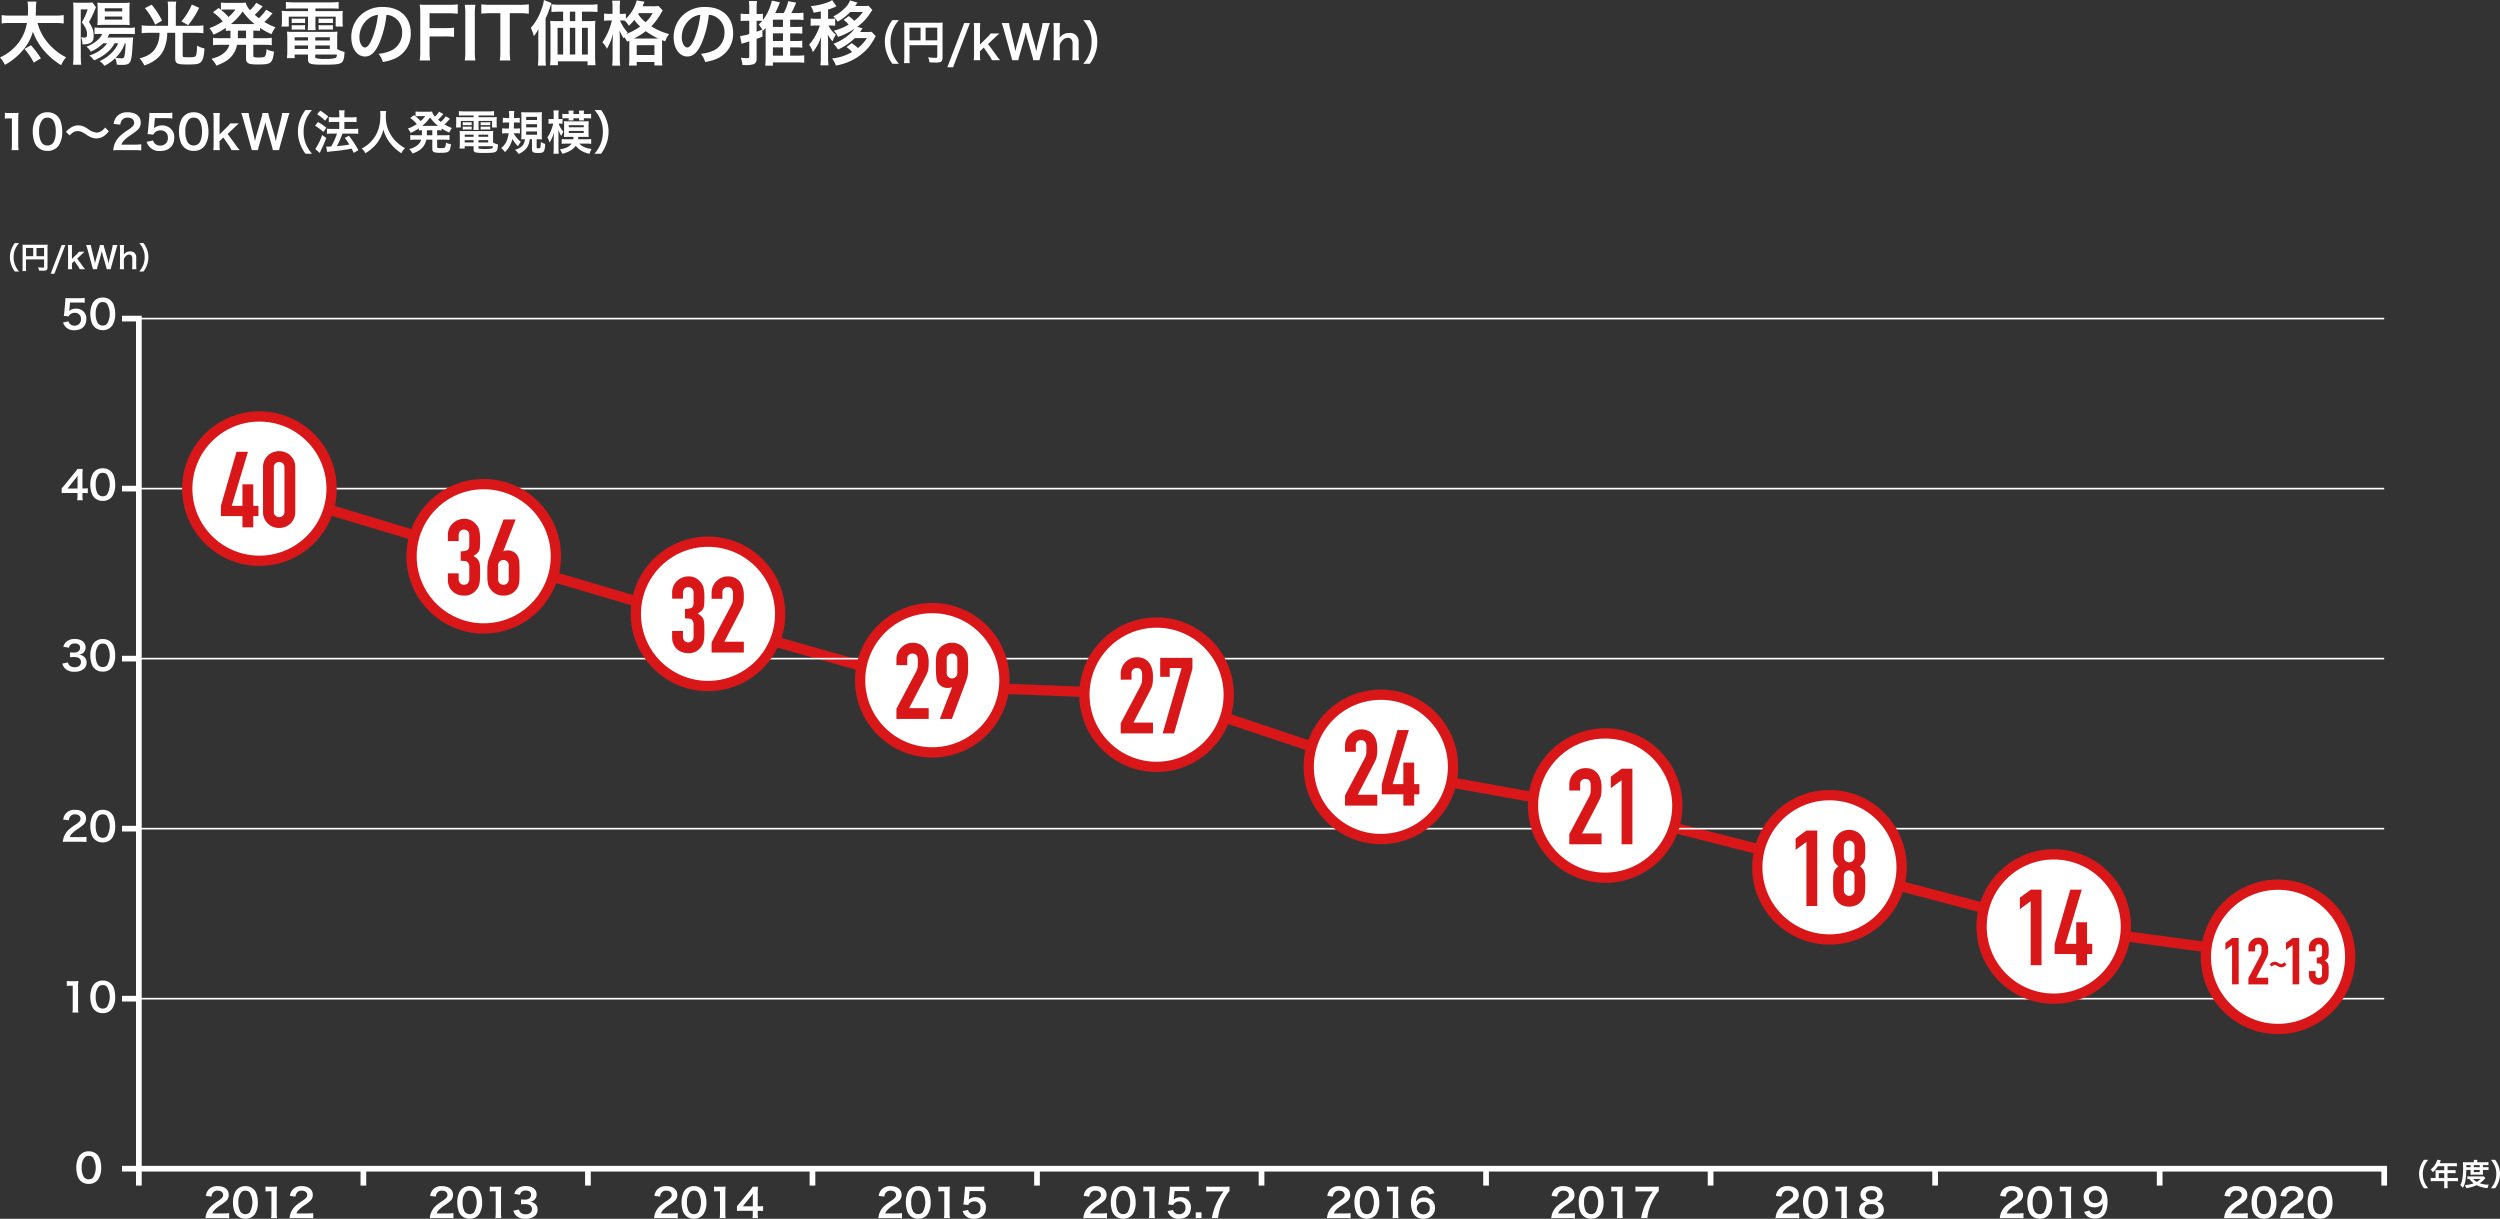 <svg xmlns="http://www.w3.org/2000/svg" viewBox="0 0 1072.356 522.788"><rect x="0" y="0" width="1072.356" height="522.788" fill="#333333" stroke="none"/><g data-name="レイヤー 2"><path fill="none" stroke="#da1718" stroke-miterlimit="10" stroke-width="4.403" d="M111.276 209.588l96.209 29.024 96.206 28.43 96.206 27.219 96.209 3.732 96.208 32.193 96.21 17.342 96.2 24.505 96.212 25.391 96.206 12.996"/><path d="M90.326 522.484a15.572 15.572 0 0 0-2.177.085 8.667 8.667 0 0 1 .439-2.16A8.336 8.336 0 0 1 90.9 517.1a23.22 23.22 0 0 1 2.785-2.042c1.552-1.063 2.025-1.62 2.025-2.48 0-1.148-.895-1.857-2.33-1.857a2.383 2.383 0 0 0-2.142.995 3.207 3.207 0 0 0-.523 1.553l-2.413-.287a5.068 5.068 0 0 1 1.164-2.7 4.908 4.908 0 0 1 3.865-1.502c2.953 0 4.775 1.417 4.775 3.73a3.425 3.425 0 0 1-1.198 2.7 21.203 21.203 0 0 1-2.835 2.076 14.784 14.784 0 0 0-2.009 1.687 4.081 4.081 0 0 0-.961 1.52h4.725a17.703 17.703 0 0 0 2.464-.136v2.227a27.359 27.359 0 0 0-2.548-.1zm11.378-1.097a4.723 4.723 0 0 1-1.114-1.704 11.303 11.303 0 0 1-.658-3.882 9.944 9.944 0 0 1 1.029-4.675 4.8 4.8 0 0 1 4.304-2.345 4.9 4.9 0 0 1 3.56 1.367 4.724 4.724 0 0 1 1.114 1.705 11.355 11.355 0 0 1 .659 3.915 8.867 8.867 0 0 1-1.25 4.995 4.791 4.791 0 0 1-4.1 1.991 4.862 4.862 0 0 1-3.544-1.367zm5.384-1.3a8.525 8.525 0 0 0 0-8.656 2.438 2.438 0 0 0-1.84-.71 2.27 2.27 0 0 0-1.89.861 6.298 6.298 0 0 0-1.114 4.101 7.592 7.592 0 0 0 .86 4.017 2.685 2.685 0 0 0 3.984.388zm9.2 2.397a14.094 14.094 0 0 0 .135-2.193v-9.3h-.81a15.05 15.05 0 0 0-1.739.102v-2.143a9.374 9.374 0 0 0 1.688.1h1.552a12.214 12.214 0 0 0 1.722-.084 25.359 25.359 0 0 0-.135 2.785v8.54a14.11 14.11 0 0 0 .135 2.193zm10.094 0a15.572 15.572 0 0 0-2.177.085 8.617 8.617 0 0 1 .44-2.16 8.324 8.324 0 0 1 2.311-3.308 23.22 23.22 0 0 1 2.784-2.042c1.553-1.063 2.026-1.62 2.026-2.48 0-1.148-.895-1.857-2.33-1.857a2.383 2.383 0 0 0-2.142.995 3.206 3.206 0 0 0-.523 1.553l-2.414-.287a5.068 5.068 0 0 1 1.164-2.7 4.908 4.908 0 0 1 3.866-1.502c2.953 0 4.775 1.417 4.775 3.73a3.425 3.425 0 0 1-1.198 2.7 21.203 21.203 0 0 1-2.835 2.076 14.783 14.783 0 0 0-2.009 1.687 4.081 4.081 0 0 0-.962 1.52h4.726a17.703 17.703 0 0 0 2.464-.136v2.227a27.359 27.359 0 0 0-2.548-.1zM16.11 9.87a21.26 21.26 0 0 0 3.689 7.589 25.545 25.545 0 0 0 4.17 4.29 21.635 21.635 0 0 0 4.38 2.82 12.997 12.997 0 0 0-2.13 3.39 31.454 31.454 0 0 1-7.56-6.51 25.174 25.174 0 0 1-4.53-7.89 20.489 20.489 0 0 1-3.3 6.69 26.794 26.794 0 0 1-8.73 7.56A13.62 13.62 0 0 0 0 24.629a20.48 20.48 0 0 0 8.07-6.45 19.565 19.565 0 0 0 3.479-8.31H4.5a20.19 20.19 0 0 0-3.78.21v-3.6a23.72 23.72 0 0 0 3.78.21h7.44c.059-.99.09-1.5.09-3a16.083 16.083 0 0 0-.24-3h3.839a17.599 17.599 0 0 0-.21 3.54c-.03.69-.03 1.29-.12 2.46h8.25a24.719 24.719 0 0 0 3.78-.21v3.6a25.8 25.8 0 0 0-3.75-.21zm-1.62 16.979a28.666 28.666 0 0 0-3.991-5.85l2.79-1.59a43.512 43.512 0 0 1 4.26 5.61zM31.5 4.23c0-.96-.03-2.13-.12-3.15a22.093 22.093 0 0 0 2.4.09h3.33a17.285 17.285 0 0 0 2.58-.12l1.47 2.04c-.21.48-.21.48-1.08 2.55a34.312 34.312 0 0 1-1.92 3.78c1.56 2.49 2.009 3.81 2.009 5.97 0 1.62-.36 2.429-1.38 3a6.075 6.075 0 0 1-3.03.629 2.467 2.467 0 0 1-.42-.03 6.401 6.401 0 0 0-.6-3.03 5.475 5.475 0 0 0 1.35.15c1.05 0 1.23-.21 1.23-1.44 0-1.62-.54-2.85-2.22-5.13a25.708 25.708 0 0 0 2.49-5.52h-2.94v19.65a34.025 34.025 0 0 0 .18 4.11h-3.51a33.567 33.567 0 0 0 .181-4.17zm17.61 14.339a11.732 11.732 0 0 1-2.79 3.63 20.892 20.892 0 0 1-5.97 3.69 8.378 8.378 0 0 0-2.04-2.07 14.765 14.765 0 0 0 4.47-2.16 11.055 11.055 0 0 0 3.149-3.09h-1.68a16.257 16.257 0 0 1-5.34 3.57 6.424 6.424 0 0 0-1.86-2.13 14.09 14.09 0 0 0 5.37-3.33 7.343 7.343 0 0 0 1.44-2.13h-1.2a11.343 11.343 0 0 0-2.1.12v-2.88a26.69 26.69 0 0 0 3.09.15h11.01a16.532 16.532 0 0 0 3.18-.18v2.91a29.326 29.326 0 0 0-3.18-.12h-7.77c-.42.87-.48 1.02-.78 1.56h8.34a25.412 25.412 0 0 0 2.67-.09c-.06.33-.12 1.47-.36 5.07-.18 3-.51 4.77-1.02 5.58-.51.84-1.47 1.17-3.27 1.17-.6 0-1.47-.03-2.37-.12a7.431 7.431 0 0 0-.69-2.76 18.346 18.346 0 0 1-4.62 3.27 6.702 6.702 0 0 0-2.1-2.01 16.826 16.826 0 0 0 5.61-3.99 11.511 11.511 0 0 0 2.37-3.66zm-4.59-7.89a23.285 23.285 0 0 0-2.761.12 25.642 25.642 0 0 0 .12-2.88V3.84a23.153 23.153 0 0 0-.12-2.73 20.55 20.55 0 0 0 3.06.15h7.65a22.37 22.37 0 0 0 3.18-.15 25.261 25.261 0 0 0-.12 2.97v3.84a23.338 23.338 0 0 0 .12 2.85 21.964 21.964 0 0 0-2.7-.09zm.42-5.79h7.498V3.54H44.94zm0 3.51h7.498V7.08H44.94zm8.609 10.17a15.053 15.053 0 0 1-3.96 6.21 20.84 20.84 0 0 0 2.61.24c.93 0 1.11-.27 1.38-2.1a38.74 38.74 0 0 0 .3-4.35zM72.089 3.72a22.526 22.526 0 0 0-.18-3.03h3.69a17.495 17.495 0 0 0-.18 3.03v7.35h8.37a31.509 31.509 0 0 0 3.45-.18v3.359a25.61 25.61 0 0 0-3.39-.18h-5.49v9.66c0 .78.21.84 2.7.84 2.01 0 2.7-.15 2.94-.66.33-.63.45-1.62.54-4.35a10.285 10.285 0 0 0 3.18 1.23c-.27 3.69-.72 5.19-1.77 6.03-.81.66-1.92.84-5.49.84-4.62 0-5.31-.36-5.31-2.85v-10.74h-3.42a17.529 17.529 0 0 1-.84 5.52 11.07 11.07 0 0 1-4.17 6.03 14.987 14.987 0 0 1-4.8 2.43 13.568 13.568 0 0 0-2.04-3c3.06-.81 5.01-1.95 6.42-3.78a11.373 11.373 0 0 0 1.98-5.1 14.546 14.546 0 0 0 .15-2.1h-4.29a29.602 29.602 0 0 0-3.36.18v-3.36a29.444 29.444 0 0 0 3.42.18h7.89zm-7.02-1.71a34.99 34.99 0 0 1 4.44 6.84l-2.94 1.71a30.99 30.99 0 0 0-4.41-7.08zm20.37 1.35a37.92 37.92 0 0 1-4.74 7.44l-2.88-1.65a27.242 27.242 0 0 0 4.47-7.2zm13.44 9.78c-.93.03-1.26.06-2.01.12v-1.32a29.594 29.594 0 0 1-5.28 2.91 11.326 11.326 0 0 0-1.77-2.76 25.712 25.712 0 0 0 5.73-2.91 20.57 20.57 0 0 0-4.2-3.93l2.46-1.83.96.78V1.08a17.084 17.084 0 0 0 2.49.15h5.55a17.279 17.279 0 0 0 2.58-.12 7.398 7.398 0 0 0 1.86 3.27 15.71 15.71 0 0 0 1.77-1.92 5.203 5.203 0 0 0 .63-.87c.15-.24.15-.24.24-.39l2.76 1.53c-.09.12-.48.57-1.17 1.38a30.994 30.994 0 0 1-2.22 2.25c.81.69 1.14.96 1.77 1.44a17.703 17.703 0 0 0 3.12-3.63l2.76 1.56c-.18.18-.24.27-.84.93a23.204 23.204 0 0 1-2.7 2.76 26.57 26.57 0 0 0 4.8 2.28 12.235 12.235 0 0 0-1.68 2.97 30.066 30.066 0 0 1-4.95-2.7v1.29a24.218 24.218 0 0 0-2.88-.12v3.239h4.77a17.942 17.942 0 0 0 3.15-.18v3.21a22.881 22.881 0 0 0-3.15-.18h-4.77v4.47c0 .63.03.69.48.81a6.939 6.939 0 0 0 1.92.15c1.65 0 2.37-.15 2.7-.57a7.023 7.023 0 0 0 .54-3 10.231 10.231 0 0 0 3.24 1.05c-.66 5.07-1.2 5.52-6.96 5.52-4.08 0-5.04-.51-5.04-2.61v-5.82h-3.87a10.551 10.551 0 0 1-1.86 4.32c-1.5 1.98-3.3 3.18-6.99 4.62a10.935 10.935 0 0 0-2.13-2.94c2.79-.78 4.23-1.47 5.55-2.67a6.823 6.823 0 0 0 2.13-3.33h-3.84a19.11 19.11 0 0 0-3.15.18V16.2a18.128 18.128 0 0 0 3.15.18h4.29c.03-.39.03-.6.03-.93zm-2.28-9.06a13.38 13.38 0 0 0-1.83.12 25.76 25.76 0 0 1 3.27 3.09 19.396 19.396 0 0 0 2.94-3.21zm11.97 6.24h.63a25.11 25.11 0 0 1-5.1-5.43 25.065 25.065 0 0 1-5.07 5.43h9.54zm-6.54 5.369v.69h3.51v-3.24h-3.48zM125.79 3.63c-1.32 0-2.16.03-3.15.12V.84a29.647 29.647 0 0 0 3.39.18h15.84a27.842 27.842 0 0 0 3.389-.18v2.91a30.532 30.532 0 0 0-3.09-.12h-6.87v1.14h8.04a34.454 34.454 0 0 0 3.72-.12 14.378 14.378 0 0 0-.12 2.46V9a13.861 13.861 0 0 0 .15 2.37h-3.09V7.14h-8.7v2.97a17.617 17.617 0 0 0 .12 2.82h-3.45a24.002 24.002 0 0 0 .15-2.82V7.14h-8.25v4.23h-3.119a13.843 13.843 0 0 0 .18-2.37V7.11a19.244 19.244 0 0 0-.12-2.46 33.435 33.435 0 0 0 3.69.12h7.62V3.63zm18.839 17.43a10.55 10.55 0 0 0 3.15 1.199c-.09 2.61-.42 3.87-1.2 4.53-.87.75-2.58.96-7.71.96-5.88 0-6.75-.3-6.75-2.31v-2.04h-5.73v1.53h-3.33a22.87 22.87 0 0 0 .18-2.97v-5.52a27.054 27.054 0 0 0-.15-2.88 24.179 24.179 0 0 0 2.85.12h15.84a25.823 25.823 0 0 0 2.97-.12 24.782 24.782 0 0 0-.12 2.91zm-19.5-13.14a7.175 7.175 0 0 0 1.56.09h2.64a10.17 10.17 0 0 0 1.53-.09v2.01a10.531 10.531 0 0 0-1.53-.09h-2.64a10.97 10.97 0 0 0-1.56.09zm0 2.82a7.137 7.137 0 0 0 1.56.09h2.64a9.887 9.887 0 0 0 1.53-.09v2.01a9.63 9.63 0 0 0-1.53-.09h-2.64a10.888 10.888 0 0 0-1.56.09zm1.26 5.25v1.38h5.73v-1.38zm0 3.509v1.5h5.73v-1.5zm8.85-2.13h6.24v-1.38h-6.24zm0 3.63h6.24v-1.5h-6.24zm0 3.48c0 .24.06.39.21.45a14.315 14.315 0 0 0 4.23.33 14.176 14.176 0 0 0 4.26-.39c.36-.18.48-.45.57-1.47h-9.27zm1.41-16.56a7.027 7.027 0 0 0 1.56.09h3.06a10.17 10.17 0 0 0 1.53-.09v2.01a10.806 10.806 0 0 0-1.53-.09h-3.06a10.679 10.679 0 0 0-1.56.09zm0 2.82a6.99 6.99 0 0 0 1.56.09h3.06a9.887 9.887 0 0 0 1.53-.09v2.01a9.895 9.895 0 0 0-1.53-.09h-3.06a10.888 10.888 0 0 0-1.56.09zM162.66 18.6c-1.71 3.869-3.63 5.639-6.09 5.639-3.42 0-5.88-3.48-5.88-8.31a12.886 12.886 0 0 1 3.3-8.73A13.464 13.464 0 0 1 164.308 3c7.2 0 11.88 4.38 11.88 11.13a11.557 11.557 0 0 1-7.29 11.19 19.588 19.588 0 0 1-4.71 1.26 9.579 9.579 0 0 0-1.83-3.51 15.94 15.94 0 0 0 5.97-1.65 8.4 8.4 0 0 0 4.169-7.5 7.431 7.431 0 0 0-3.69-6.66 6.562 6.562 0 0 0-3.03-.9 43.379 43.379 0 0 1-3.119 12.24zm-4.411-10.74a10.045 10.045 0 0 0-4.08 8.099c0 2.46 1.05 4.41 2.37 4.41.99 0 2.01-1.26 3.09-3.84a39.57 39.57 0 0 0 2.49-10.14 7.634 7.634 0 0 0-3.87 1.47zm26.01 13.769a25.905 25.905 0 0 0 .24 4.32h-4.47a25.316 25.316 0 0 0 .24-4.26V5.879a25.95 25.95 0 0 0-.24-3.9c1.23.06 1.98.09 3.81.09h8.4a30.67 30.67 0 0 0 4.11-.21v4.05a28.674 28.674 0 0 0-4.11-.21h-7.98v6.36h6.42a29.532 29.532 0 0 0 4.08-.21v3.99a29.252 29.252 0 0 0-4.08-.21h-6.42zM203.91 2.07a22.45 22.45 0 0 0-.24 3.87v16.14a22.679 22.679 0 0 0 .24 3.869h-4.56a22.663 22.663 0 0 0 .24-3.87V5.94a22.435 22.435 0 0 0-.24-3.87zm14.759 19.979a24.934 24.934 0 0 0 .24 3.9h-4.53a25.19 25.19 0 0 0 .24-3.9V5.669h-4.05a29.8 29.8 0 0 0-4.109.21V1.86a30.193 30.193 0 0 0 4.08.21h11.879a31.843 31.843 0 0 0 4.41-.21v4.02a31.567 31.567 0 0 0-4.41-.21h-3.75zm12.241-6.36c0-1.23 0-1.77.089-3.27a19.404 19.404 0 0 1-2.01 3.09 18.606 18.606 0 0 0-1.29-3.57 22.731 22.731 0 0 0 4.5-7.8A17.513 17.513 0 0 0 233.31 0l3.24 1.32c-.24.69-.33.96-.57 1.65a42.818 42.818 0 0 1-1.95 4.95v16.739a25.923 25.923 0 0 0 .15 3.48h-3.45a31.47 31.47 0 0 0 .18-3.51zm21.778-6.63a22.165 22.165 0 0 0 2.7-.12 24.42 24.42 0 0 0-.12 2.82v12.45a35.268 35.268 0 0 0 .18 3.75h-3.42v-1.65h-12.72v1.65h-3.359a29.176 29.176 0 0 0 .18-3.3v-12.84a21.144 21.144 0 0 0-.15-2.88 23.614 23.614 0 0 0 2.76.12h2.82V5.01h-1.47c-1.47 0-2.58.06-3.54.15V1.83a25.869 25.869 0 0 0 3.54.18h12.539a27.594 27.594 0 0 0 3.66-.18v3.33c-.87-.09-2.07-.15-3.54-.15h-3.12v4.05zm-13.529 2.88V23.4h2.4V11.94zm7.59-6.93h-2.31v4.05h2.309zm-2.31 18.39h2.309v-11.46h-2.31zm5.189 0h2.52v-11.46h-2.52zm19.351-5.52a8.034 8.034 0 0 0-1.2-1.95c-.09.21-.15.27-.27.51a21.74 21.74 0 0 1-1.77-3.39c.09 1.41.12 2.46.12 3.93v7.5a29.41 29.41 0 0 0 .18 3.69h-3.45a30.74 30.74 0 0 0 .18-3.69v-6.12c.12-2.58.12-2.58.21-3.9a25.105 25.105 0 0 1-2.67 6.48 8.316 8.316 0 0 0-1.92-2.76 28.12 28.12 0 0 0 4.08-9.39h-1.14a15.349 15.349 0 0 0-2.22.12V5.79a12.848 12.848 0 0 0 2.25.15h1.38V3.42a19.728 19.728 0 0 0-.15-3.12h3.42a21.707 21.707 0 0 0-.15 3.12v2.52h.87a9.228 9.228 0 0 0 1.74-.12v2.19a16.6 16.6 0 0 0 4.65-7.83l3.33.571c-.15.3-.21.48-.51 1.2a7.63 7.63 0 0 1-.3.75h4.199a13.195 13.195 0 0 0 2.61-.15l1.83 1.95a9.108 9.108 0 0 0-.81 1.32 27.053 27.053 0 0 1-4.11 5.46 27.348 27.348 0 0 0 7.65 3.33 9.414 9.414 0 0 0-1.68 3.15l-1.32-.54c-.03.36-.03.57-.03 1.26v6.599a18.952 18.952 0 0 0 .15 3h-3.42v-1.5h-7.589v1.53h-3.33a18.995 18.995 0 0 0 .15-2.97v-7.68zm-3.03-9.09a17.38 17.38 0 0 0 3.3 5.19c-.27.27-.36.36-.57.6a27.565 27.565 0 0 0 5.91-3.21 20.051 20.051 0 0 1-2.52-2.82 18.723 18.723 0 0 1-2.31 2.49 9.14 9.14 0 0 0-1.89-2.22c-.57-.03-.72-.03-1.11-.03zm15.75 7.74h.63a34.483 34.483 0 0 1-5.34-3.15 26.767 26.767 0 0 1-5.13 3.15zm-8.58 7.05h7.589v-4.2h-7.589zm.96-17.94c-.12.21-.15.27-.3.51a15.895 15.895 0 0 0 3.12 3.39 13.838 13.838 0 0 0 3.03-3.9zm26.85 12.961c-1.71 3.869-3.63 5.639-6.09 5.639-3.42 0-5.88-3.48-5.88-8.31a12.886 12.886 0 0 1 3.3-8.73 13.464 13.464 0 0 1 10.32-4.2c7.2 0 11.879 4.38 11.879 11.13a11.557 11.557 0 0 1-7.29 11.19 19.588 19.588 0 0 1-4.71 1.26 9.579 9.579 0 0 0-1.83-3.51 15.94 15.94 0 0 0 5.97-1.65 8.4 8.4 0 0 0 4.17-7.5 7.431 7.431 0 0 0-3.69-6.66 6.562 6.562 0 0 0-3.03-.9 43.378 43.378 0 0 1-3.12 12.24zm-4.41-10.74a10.045 10.045 0 0 0-4.08 8.099c0 2.46 1.05 4.41 2.37 4.41.99 0 2.01-1.26 3.09-3.84a39.57 39.57 0 0 0 2.49-10.14 7.634 7.634 0 0 0-3.87 1.47zm42.421 16.019h2.82a25.022 25.022 0 0 0 3.21-.15v3.18a32.917 32.917 0 0 0-3.33-.15h-10.11v1.41h-3.3a22.271 22.271 0 0 0 .18-3.15v-11.94c0-.54 0-.69.03-1.11-.39.45-.6.69-1.17 1.29-.15-.24-.15-.24-.27-.45l.06 2.91c-1.23.48-1.23.48-2.519.96v8.31c0 1.56-.42 2.25-1.56 2.61a10.776 10.776 0 0 1-2.85.33c-.45 0-.84-.03-1.68-.06a9.765 9.765 0 0 0-.69-3.09c1.29.12 2.07.18 2.7.18.75 0 .93-.15.93-.84v-6.36c-1.17.36-1.17.36-2.13.66-.12.03-.24.06-.42.12a1.247 1.247 0 0 1-.27.09 2.044 2.044 0 0 0-.48.18l-.63-3.33a24.968 24.968 0 0 0 3.93-.87v-5.7h-1.5a19.622 19.622 0 0 0-2.19.12V5.82a13.033 13.033 0 0 0 2.22.18h1.47V3.51a17.467 17.467 0 0 0-.18-3.06h3.51a17.004 17.004 0 0 0-.18 3.03V6h1.02a8.941 8.941 0 0 0 1.68-.12v2.73A21.521 21.521 0 0 0 331.08.27l3.48.72c-.15.39-.15.39-.45 1.08a32.248 32.248 0 0 1-1.62 3.54h3.689a21.242 21.242 0 0 0 1.95-5.1l3.36.63a36.103 36.103 0 0 1-2.07 4.47h2.19a21.027 21.027 0 0 0 3.03-.18v3.18a22.213 22.213 0 0 0-3.03-.18h-2.67v3.12h2.52c1.17 0 2.07-.06 2.67-.12v3.029a21.508 21.508 0 0 0-2.67-.15h-2.52v3.27h2.55a13.741 13.741 0 0 0 2.64-.15v3.06a14.795 14.795 0 0 0-2.64-.15h-2.55zm-14.399-10.26c.96-.36 1.35-.48 2.43-.93a18.344 18.344 0 0 0-1.5-2.19 16.28 16.28 0 0 0 1.47-1.53 10.014 10.014 0 0 0-1.38-.06h-1.02zm11.309-2.07V8.43h-4.32v3.12zm-4.32 6.03h4.32v-3.27h-4.32zm0 6.3h4.32v-3.54h-4.32zM352.081 4.86c-1.08.24-1.53.33-3.09.57a9.969 9.969 0 0 0-1.2-2.79 28.202 28.202 0 0 0 7.29-1.65 7.638 7.638 0 0 0 1.86-.93l1.86 2.64a22.213 22.213 0 0 1-3.6 1.38v3.99h.96a12.324 12.324 0 0 0 2.07-.12v3.12a13.006 13.006 0 0 0-2.07-.12h-.81a11.26 11.26 0 0 0 3.18 3.9 15.835 15.835 0 0 0-1.44 2.879 18.564 18.564 0 0 1-2.07-2.91 27.487 27.487 0 0 1 .18 3.33v6.18a29.383 29.383 0 0 0 .18 3.69h-3.48a28.73 28.73 0 0 0 .18-3.69v-5.19c0-.87.06-2.19.18-3.45a21.898 21.898 0 0 1-3.6 6.69 11.48 11.48 0 0 0-1.59-3.21 23.113 23.113 0 0 0 4.59-8.22h-1.62a12.592 12.592 0 0 0-2.31.15V7.92a11.59 11.59 0 0 0 2.31.15h2.04zm17.91 7.29a5.35 5.35 0 0 0-.451.69c-.09.15-.36.51-.63.9h2.64a15.391 15.391 0 0 0 2.31-.12l1.77 1.859c-.39.69-.39.69-.75 1.41-.24.42-1.47 2.31-1.83 2.82a22.298 22.298 0 0 1-7.53 6.12 23.941 23.941 0 0 1-6.99 2.28 10.204 10.204 0 0 0-1.62-3.03 20.689 20.689 0 0 0 8.58-2.79 13.042 13.042 0 0 0-2.4-2.1l2.28-1.68a28.555 28.555 0 0 1 2.64 2.1 17.912 17.912 0 0 0 3.84-4.26h-5.19a24.647 24.647 0 0 1-7.2 4.89 14.838 14.838 0 0 0-1.95-2.46c3.72-1.38 7.38-3.99 9-6.45a29.209 29.209 0 0 1-7.05 3.51 8.662 8.662 0 0 0-1.83-2.67 22.277 22.277 0 0 0 6.39-2.64 1.74 1.74 0 0 1-.24-.24 7.221 7.221 0 0 0-.93-.96 2.941 2.941 0 0 0-.39-.33c-.12-.12-.33-.27-.6-.48l2.19-1.62a19.359 19.359 0 0 1 2.37 2.01 14.91 14.91 0 0 0 3.66-3.75h-5.4a22.542 22.542 0 0 1-5.37 4.14 8.592 8.592 0 0 0-1.89-2.25 18.066 18.066 0 0 0 5.88-4.56 8.603 8.603 0 0 0 1.32-2.31l3.18.96a7.068 7.068 0 0 0-.51.781 3.176 3.176 0 0 0-.24.33c-.06.06-.15.18-.27.33h3.45a14.958 14.958 0 0 0 2.28-.12l1.68 1.8c-.33.48-.33.48-.84 1.26a21.19 21.19 0 0 1-5.64 5.97zm12.803 15.22a15.98 15.98 0 0 1-2.18-3.942 14.71 14.71 0 0 1-1.061-5.52 14.157 14.157 0 0 1 1.02-5.342 16.135 16.135 0 0 1 2.2-3.941h2.801a15.608 15.608 0 0 0-2.54 3.981 13.125 13.125 0 0 0-1.04 5.301 13.521 13.521 0 0 0 1.06 5.481 15.363 15.363 0 0 0 2.54 3.981zm7.336-2.621a14.668 14.668 0 0 0 .101 2.32h-2.46a18.982 18.982 0 0 0 .12-2.4V11.585a17.104 17.104 0 0 0-.08-1.92 21.481 21.481 0 0 0 2.22.08h12.162a18.317 18.317 0 0 0 2.181-.08 19.79 19.79 0 0 0-.08 2.18v12.822c0 1.021-.24 1.581-.82 1.88a4.912 4.912 0 0 1-2.1.281c-.78 0-1.88-.04-2.661-.08a7.693 7.693 0 0 0-.62-2.16c1.32.14 2.32.22 3.04.22.781 0 .901-.06.901-.54v-4.882h-11.903zm4.742-12.883h-4.741v5.421h4.741zm7.162 5.421v-5.421h-5.002v5.421zm13.998-7.382l-7.221 18.945h-2.46l7.24-18.945zm4.458 0a18.795 18.795 0 0 0-.14 2.62v6.582l3.002-2.98a9.217 9.217 0 0 0 1.58-1.78h3.74c-1.14 1.02-1.14 1.02-2 1.84l-2.84 2.7 3.38 4.621a15.328 15.328 0 0 0 1.82 2.32h-3.56a9.653 9.653 0 0 0-1.32-2.26l-2.16-3.16-1.641 1.56v1.3a14.479 14.479 0 0 0 .14 2.56h-2.821a19.64 19.64 0 0 0 .14-2.6V12.526a18.419 18.419 0 0 0-.14-2.62zm22.723 15.924a20.225 20.225 0 0 0-.48-2.02l-2.141-7.442a25.11 25.11 0 0 1-.58-2.56 30.13 30.13 0 0 1-.6 2.56l-2.121 7.442a17.209 17.209 0 0 0-.46 2.02h-2.66c-.1-.5-.1-.5-.54-2.06l-3.18-11.483a19.913 19.913 0 0 0-.802-2.38h3.202a10.97 10.97 0 0 0 .36 2.16l1.86 7.621c.14.62.36 1.64.48 2.34.26-1.24.4-1.8.56-2.36l2.221-7.721a12.755 12.755 0 0 0 .44-2.04h2.46a14.21 14.21 0 0 0 .46 2l2.24 7.701c.141.52.24.92.561 2.42.1-.46.1-.46.22-1.16.06-.32.22-1.1.26-1.28l1.86-7.541a10.692 10.692 0 0 0 .34-2.14h3.201a18.405 18.405 0 0 0-.78 2.38l-3.2 11.463c-.141.56-.24.92-.28 1.1a4.925 4.925 0 0 0-.22.98zM454.69 9.905a19.303 19.303 0 0 0-.14 2.64v2.862a8.195 8.195 0 0 1-.04.86 4.67 4.67 0 0 1 4.141-2.12 3.662 3.662 0 0 1 4.022 4.04v5.041a15.914 15.914 0 0 0 .16 2.6h-2.901a21.136 21.136 0 0 0 .14-2.6v-4.44a2.823 2.823 0 0 0-.58-1.981 1.86 1.86 0 0 0-1.38-.58c-1.5 0-2.66.96-3.561 2.96v4.041a17.78 17.78 0 0 0 .16 2.6h-2.88a16.424 16.424 0 0 0 .16-2.6V12.526a18.795 18.795 0 0 0-.14-2.62zm9.94 17.465a15.398 15.398 0 0 0 2.54-3.982 13.47 13.47 0 0 0 1.06-5.48 13.001 13.001 0 0 0-1.02-5.302 16.407 16.407 0 0 0-2.56-3.981h2.82a15.972 15.972 0 0 1 2.181 3.94 14.156 14.156 0 0 1 1.02 5.342 15.021 15.021 0 0 1-1.04 5.521 16.718 16.718 0 0 1-2.18 3.941zM4.951 64.403a16.586 16.586 0 0 0 .16-2.6V50.78h-.96a17.883 17.883 0 0 0-2.06.12v-2.54a11.101 11.101 0 0 0 2 .12h1.84a14.533 14.533 0 0 0 2.04-.1 30.126 30.126 0 0 0-.16 3.3v10.123a16.75 16.75 0 0 0 .16 2.6zm11.199-1.3a5.622 5.622 0 0 1-1.32-2.02 13.404 13.404 0 0 1-.78-4.601 11.78 11.78 0 0 1 1.22-5.542 5.688 5.688 0 0 1 5.101-2.78 5.812 5.812 0 0 1 4.222 1.62 5.62 5.62 0 0 1 1.32 2.02 13.467 13.467 0 0 1 .78 4.642 10.513 10.513 0 0 1-1.48 5.921 5.68 5.68 0 0 1-4.861 2.36 5.764 5.764 0 0 1-4.202-1.62zm6.382-1.54c.9-.94 1.4-2.8 1.4-5.141 0-2.32-.5-4.141-1.4-5.121a2.892 2.892 0 0 0-2.18-.84 2.69 2.69 0 0 0-2.24 1.02 7.46 7.46 0 0 0-1.321 4.86 9.005 9.005 0 0 0 1.02 4.762 2.932 2.932 0 0 0 2.56 1.3 2.908 2.908 0 0 0 2.161-.84zm5.778-4.961a6.87 6.87 0 0 1 1.981-1.78 5.7 5.7 0 0 1 3.28-1.04 5.616 5.616 0 0 1 2.581.6 14.506 14.506 0 0 1 1.82 1.1 6.78 6.78 0 0 0 3.542 1.4 3.953 3.953 0 0 0 1.48-.38 5.367 5.367 0 0 0 2.08-1.82l1.6 1.6a8.74 8.74 0 0 1-1.9 1.94 5.615 5.615 0 0 1-3.46 1.14 5.7 5.7 0 0 1-1.761-.28 10.239 10.239 0 0 1-2.74-1.48c-1.761-1.12-2.381-1.36-3.442-1.36-1.3 0-2.22.48-3.48 1.84zm22.841 7.801a18.429 18.429 0 0 0-2.58.1 10.195 10.195 0 0 1 .52-2.56 9.881 9.881 0 0 1 2.74-3.921 27.605 27.605 0 0 1 3.3-2.42c1.842-1.26 2.401-1.92 2.401-2.94 0-1.361-1.06-2.202-2.76-2.202a2.826 2.826 0 0 0-2.54 1.18 3.803 3.803 0 0 0-.62 1.841l-2.861-.34a5.996 5.996 0 0 1 1.38-3.2 5.816 5.816 0 0 1 4.58-1.78c3.502 0 5.662 1.68 5.662 4.42a4.063 4.063 0 0 1-1.42 3.2 25.114 25.114 0 0 1-3.361 2.461 17.507 17.507 0 0 0-2.38 2 4.813 4.813 0 0 0-1.14 1.801h5.6a20.996 20.996 0 0 0 2.92-.16v2.64c-.94-.08-1.74-.12-3.02-.12zm14.519-4.14a2.743 2.743 0 0 0 .601 1.16 3.03 3.03 0 0 0 2.461 1.02 3.103 3.103 0 0 0 3.28-3.3 2.983 2.983 0 0 0-3.14-3.221 3.516 3.516 0 0 0-2.48.92 2.3 2.3 0 0 0-.601.9l-2.5-.24c.2-1.42.22-1.52.26-2.08l.46-4.962c.02-.36.06-1.04.08-2.04.6.04 1.06.06 2.12.06h4.922a15.271 15.271 0 0 0 2.78-.16v2.52a19.17 19.17 0 0 0-2.76-.16H66.45l-.32 3.501q-.03.24-.12.84a4.918 4.918 0 0 1 3.42-1.22 5.14 5.14 0 0 1 3.902 1.5 4.915 4.915 0 0 1 1.42 3.761c0 3.521-2.3 5.702-6.02 5.702a5.564 5.564 0 0 1-5.822-3.921zm13.201 2.84a5.622 5.622 0 0 1-1.32-2.02 13.404 13.404 0 0 1-.78-4.601 11.78 11.78 0 0 1 1.22-5.542 5.688 5.688 0 0 1 5.1-2.78 5.812 5.812 0 0 1 4.222 1.62 5.62 5.62 0 0 1 1.32 2.02 13.467 13.467 0 0 1 .781 4.642 10.513 10.513 0 0 1-1.48 5.921 5.68 5.68 0 0 1-4.862 2.36 5.764 5.764 0 0 1-4.2-1.62zm6.382-1.54c.9-.94 1.4-2.8 1.4-5.141 0-2.32-.5-4.141-1.4-5.121a2.892 2.892 0 0 0-2.18-.84 2.69 2.69 0 0 0-2.241 1.02 7.46 7.46 0 0 0-1.32 4.86 9.005 9.005 0 0 0 1.02 4.762 3.183 3.183 0 0 0 4.72.46zm9.059-13.083a18.794 18.794 0 0 0-.14 2.62v6.582l3-2.98a9.217 9.217 0 0 0 1.581-1.781h3.74c-1.14 1.02-1.14 1.02-2 1.84l-2.84 2.7 3.38 4.622a15.326 15.326 0 0 0 1.82 2.32h-3.56a9.654 9.654 0 0 0-1.32-2.26l-2.16-3.16-1.641 1.56v1.3a14.479 14.479 0 0 0 .14 2.56h-2.82a19.64 19.64 0 0 0 .139-2.6V51.1a18.419 18.419 0 0 0-.14-2.621zm22.722 15.923a20.225 20.225 0 0 0-.48-2.02l-2.14-7.442a25.11 25.11 0 0 1-.581-2.56 30.13 30.13 0 0 1-.6 2.56l-2.12 7.442a17.21 17.21 0 0 0-.46 2.02h-2.66c-.101-.5-.101-.5-.54-2.06l-3.182-11.482a19.914 19.914 0 0 0-.8-2.381h3.2a10.97 10.97 0 0 0 .361 2.16l1.86 7.622c.14.62.36 1.64.48 2.34.26-1.24.4-1.8.56-2.36l2.221-7.721a12.755 12.755 0 0 0 .44-2.041h2.46a14.21 14.21 0 0 0 .46 2l2.24 7.702c.142.52.241.92.561 2.42.1-.46.1-.46.22-1.16.06-.32.22-1.1.26-1.28l1.86-7.541a10.692 10.692 0 0 0 .341-2.141h3.2a18.405 18.405 0 0 0-.78 2.38l-3.2 11.463c-.14.56-.24.92-.28 1.1a4.925 4.925 0 0 0-.22.98zm14.001 1.541a15.98 15.98 0 0 1-2.18-3.941 14.71 14.71 0 0 1-1.061-5.521 14.157 14.157 0 0 1 1.02-5.341 16.135 16.135 0 0 1 2.2-3.941h2.801a15.609 15.609 0 0 0-2.54 3.98 13.125 13.125 0 0 0-1.04 5.302 13.521 13.521 0 0 0 1.06 5.481 15.364 15.364 0 0 0 2.54 3.981zm5.357-13.604a24.86 24.86 0 0 1 3.58 2.441l-1.26 1.821a20.568 20.568 0 0 0-3.56-2.66zm3.56 6.843c-.7 1.84-1.14 2.9-1.94 4.56-.36.74-.36.74-.62 1.36a3.895 3.895 0 0 1-.24.501l-1.92-1.68a24.064 24.064 0 0 0 2.94-6.002zm-2.58-11.723a21.067 21.067 0 0 1 3.44 2.56l-1.36 1.74a20.431 20.431 0 0 0-3.44-2.76zm2.54 15.403c.32.02.48.02.68.02.32 0 .8-.02 1.481-.06a30.376 30.376 0 0 0 2.48-5.521h-2.16a17.291 17.291 0 0 0-2.16.12v-2.24a15.716 15.716 0 0 0 2.18.12h3.12V52.3h-2.4c-.78 0-1.46.04-2.1.1v-2.2a14.48 14.48 0 0 0 2.12.12h2.38v-.88a10.736 10.736 0 0 0-.12-2.101h2.421a11.586 11.586 0 0 0-.12 2.1v.88h3.201a14.605 14.605 0 0 0 2.04-.12v2.2a13.73 13.73 0 0 0-2.02-.1h-3.221v3.002h3.84a15.878 15.878 0 0 0 2.101-.12v2.24a15.766 15.766 0 0 0-2.08-.12h-4.701c-.12.36-.12.36-.4 1.1a39.992 39.992 0 0 1-1.761 3.881l-.18.38a48.041 48.041 0 0 0 5.321-.66 25.418 25.418 0 0 0-1.96-2.84l1.78-.92a43.347 43.347 0 0 1 4.04 6.16l-1.96 1.181c-.46-.92-.6-1.22-.92-1.84a66.05 66.05 0 0 1-7.241 1.04c-2.18.22-2.6.28-3.24.4zm25.741-15.243a13.231 13.231 0 0 0-.14 2.06 14.359 14.359 0 0 0 1.96 7.882 13.408 13.408 0 0 0 3.162 3.8 13.302 13.302 0 0 0 3.1 2.161 7.443 7.443 0 0 0-1.56 2.22 19.465 19.465 0 0 1-5.081-4.72 15.817 15.817 0 0 1-2.66-5.461 14.334 14.334 0 0 1-1.56 4.04 13.91 13.91 0 0 1-3.082 3.841 16.858 16.858 0 0 1-3.1 2.3 5.978 5.978 0 0 0-1.561-2.06 13.335 13.335 0 0 0 4.361-3.34c2.581-2.961 3.661-6.242 3.661-11.043a13.16 13.16 0 0 0-.08-1.68zm15.339 8.242c-.62.02-.84.04-1.34.08v-.88a19.753 19.753 0 0 1-3.52 1.94 7.594 7.594 0 0 0-1.18-1.84 17.192 17.192 0 0 0 3.82-1.94 13.733 13.733 0 0 0-2.8-2.621l1.64-1.22.64.52V47.82a11.417 11.417 0 0 0 1.66.1h3.701a11.496 11.496 0 0 0 1.72-.08 4.925 4.925 0 0 0 1.241 2.18 10.578 10.578 0 0 0 1.18-1.28 3.501 3.501 0 0 0 .42-.58c.1-.16.1-.16.16-.26l1.84 1.02c-.06.08-.32.38-.78.92a20.748 20.748 0 0 1-1.48 1.5c.54.46.76.641 1.18.96a11.816 11.816 0 0 0 2.08-2.42l1.84 1.04c-.118.12-.159.18-.559.62a15.53 15.53 0 0 1-1.8 1.841 17.729 17.729 0 0 0 3.2 1.52 8.165 8.165 0 0 0-1.12 1.98 20.036 20.036 0 0 1-3.3-1.8v.86a16.122 16.122 0 0 0-1.921-.08v2.161h3.18a11.99 11.99 0 0 0 2.1-.12v2.14a15.25 15.25 0 0 0-2.1-.12h-3.18v2.981c0 .42.02.46.32.54a4.624 4.624 0 0 0 1.28.1c1.1 0 1.58-.1 1.801-.38a4.68 4.68 0 0 0 .36-2 6.808 6.808 0 0 0 2.16.7c-.44 3.38-.8 3.681-4.641 3.681-2.72 0-3.36-.34-3.36-1.74v-3.882h-2.581a7.024 7.024 0 0 1-1.24 2.881c-1 1.32-2.2 2.12-4.66 3.08a7.31 7.31 0 0 0-1.422-1.96 8.275 8.275 0 0 0 3.701-1.78 4.544 4.544 0 0 0 1.42-2.22h-2.56a12.774 12.774 0 0 0-2.1.12v-2.14a12.13 12.13 0 0 0 2.1.119h2.86c.02-.26.02-.4.02-.62zm-1.52-6.042a8.9 8.9 0 0 0-1.22.08 17.2 17.2 0 0 1 2.18 2.06 12.925 12.925 0 0 0 1.96-2.14zm7.982 4.161h.42a16.757 16.757 0 0 1-3.4-3.62 16.715 16.715 0 0 1-3.381 3.62h6.361zm-4.361 3.581v.46h2.34v-2.16h-2.32zm15.839-8.042c-.88 0-1.44.02-2.1.08v-1.94a19.875 19.875 0 0 0 2.26.12h10.562a18.677 18.677 0 0 0 2.261-.12v1.94a20.301 20.301 0 0 0-2.06-.08h-4.582v.76h5.362a23.203 23.203 0 0 0 2.48-.08 9.585 9.585 0 0 0-.08 1.64v1.261a9.26 9.26 0 0 0 .1 1.58h-2.06v-2.82h-5.802v1.98a11.751 11.751 0 0 0 .08 1.88h-2.3a15.997 15.997 0 0 0 .1-1.88v-1.98h-5.502v2.82h-2.08a9.242 9.242 0 0 0 .12-1.58v-1.26a12.706 12.706 0 0 0-.08-1.64 22.52 22.52 0 0 0 2.461.08h5.081v-.76zm12.563 11.623a7.004 7.004 0 0 0 2.1.8c-.06 1.74-.28 2.58-.8 3.02-.58.5-1.72.641-5.14.641-3.922 0-4.502-.2-4.502-1.54v-1.36h-3.821v1.02h-2.22a15.254 15.254 0 0 0 .12-1.98v-3.682a18.129 18.129 0 0 0-.1-1.92 16.166 16.166 0 0 0 1.9.08h10.563a17.265 17.265 0 0 0 1.98-.08 16.385 16.385 0 0 0-.08 1.94zm-13.003-8.762a4.774 4.774 0 0 0 1.04.06h1.761a6.773 6.773 0 0 0 1.02-.06v1.34a6.955 6.955 0 0 0-1.02-.06h-1.76a7.267 7.267 0 0 0-1.04.06zm0 1.88a4.774 4.774 0 0 0 1.04.06h1.761a6.588 6.588 0 0 0 1.02-.06v1.34a6.409 6.409 0 0 0-1.02-.06h-1.76a7.267 7.267 0 0 0-1.04.06zm.84 3.501v.92h3.821v-.92zm0 2.34v1.001h3.821v-1zm5.901-1.42h4.162v-.92h-4.162zm0 2.421h4.162v-1h-4.162zm0 2.32c0 .16.04.26.14.3a16.824 16.824 0 0 0 5.662-.04c.24-.12.32-.3.38-.98h-6.182zm.94-11.042a4.674 4.674 0 0 0 1.04.06h2.04a6.779 6.779 0 0 0 1.021-.06v1.34a7.157 7.157 0 0 0-1.02-.06h-2.04a7.071 7.071 0 0 0-1.04.06zm0 1.88a4.674 4.674 0 0 0 1.04.06h2.04a6.594 6.594 0 0 0 1.021-.06v1.34a6.594 6.594 0 0 0-1.02-.06h-2.04a7.267 7.267 0 0 0-1.04.06zm14.159 2.901a11.758 11.758 0 0 0 3.081 3.68c-.12.16-.2.281-.26.36a7.874 7.874 0 0 0-.94 1.541 11.493 11.493 0 0 1-2.4-3.16 12.088 12.088 0 0 1-1.021 2.72 9.354 9.354 0 0 1-2.24 2.94 6.974 6.974 0 0 0-1.58-1.74 7.516 7.516 0 0 0 2.36-3.06 11.854 11.854 0 0 0 .84-3.28h-.9a13.09 13.09 0 0 0-1.88.12V55.02a11.671 11.671 0 0 0 1.78.12h1.14c.04-.88.06-1.48.08-2.6h-1.02a16.096 16.096 0 0 0-1.68.1v-2.12a11.68 11.68 0 0 0 1.78.12h.94a16.47 16.47 0 0 0-.12-3.02h2.32a17.14 17.14 0 0 0-.12 3.02h.7a11.484 11.484 0 0 0 1.74-.1v2.1a9.733 9.733 0 0 0-1.559-.1h-.9c-.02 1.14-.04 1.56-.101 2.6h.9a11.484 11.484 0 0 0 1.74-.1v2.221a9.732 9.732 0 0 0-1.559-.1zm6.842 2.56a6.74 6.74 0 0 1-1.18 3.641 8.483 8.483 0 0 1-3.54 2.66 7.582 7.582 0 0 0-1.561-1.74c2.84-.9 4-2.12 4.28-4.56-.56 0-1.1.02-1.58.06.04-.5.06-1.12.06-1.98V50.08a17.144 17.144 0 0 0-.08-1.98 15.274 15.274 0 0 0 1.92.08h5.041a14.431 14.431 0 0 0 1.94-.08 18.391 18.391 0 0 0-.08 2.02v7.761a18.058 18.058 0 0 0 .08 1.92 2.637 2.637 0 0 0-.58-.04h-.399c-.48-.02-.8-.04-.84-.04h-.46v3.461c0 .36.16.44.8.44.84 0 .9-.16 1-2.78a5.73 5.73 0 0 0 1.86.9c-.2 3.5-.52 3.88-3.16 3.88-1.84 0-2.5-.38-2.5-1.44v-4.46zm-1.48-8.261h4.66v-1.34h-4.66zm0 3.14h4.66v-1.34h-4.66zm0 3.201h4.66v-1.4h-4.66zm13.938-4.781a10.75 10.75 0 0 0 2.04 3.521 8.56 8.56 0 0 0-.92 1.78 12.798 12.798 0 0 1-1.28-2.72c.04.96.08 1.78.08 2.76v5.121a19.832 19.832 0 0 0 .12 2.46h-2.28a20.284 20.284 0 0 0 .12-2.46v-4.18c.04-1.38.08-2.241.1-2.541a15.017 15.017 0 0 1-1.901 4.4 8.348 8.348 0 0 0-.9-2.24 14.066 14.066 0 0 0 1.72-3.38 21.493 21.493 0 0 0 .78-2.521h-.62a9.791 9.791 0 0 0-1.4.08v-2.1a8.285 8.285 0 0 0 1.42.08h.781v-1.64a13.464 13.464 0 0 0-.1-2.081h2.26a13.152 13.152 0 0 0-.1 2.08v1.64h.56a6.99 6.99 0 0 0 1.181-.08v2.081a11.185 11.185 0 0 0-1.14-.06zm6.262 6.722a6.36 6.36 0 0 0 .08-1.04h-2.32c-.58 0-1.08.02-1.74.06.04-.48.059-.88.059-1.62V53.58c0-.66-.02-1.12-.06-1.62a14.333 14.333 0 0 0 1.8.08h7.002a14.708 14.708 0 0 0 1.82-.08 12.455 12.455 0 0 0-.08 1.66v3.501a12.129 12.129 0 0 0 .08 1.64c-.56-.04-1.1-.06-1.78-.06h-2.701c-.04.54-.04.64-.1 1.04h3.581a17.124 17.124 0 0 0 2.04-.1v2.081a15.133 15.133 0 0 0-2-.12h-3.04c1.02 1.24 2.72 1.98 5.24 2.3a8.491 8.491 0 0 0-.88 2.04 9.613 9.613 0 0 1-5.94-3.4 7.397 7.397 0 0 1-2.122 1.94 11.492 11.492 0 0 1-3.66 1.46 6.583 6.583 0 0 0-1.04-1.88 11.729 11.729 0 0 0 2.72-.7 5.216 5.216 0 0 0 2.36-1.76h-2.26a20.02 20.02 0 0 0-2.02.1v-2.04a18.667 18.667 0 0 0 2.04.08zm.06-9.022a7.098 7.098 0 0 0 .06.92h-2.14a7.337 7.337 0 0 0 .06-.92h-.921a14.174 14.174 0 0 0-1.8.06V48.8a11.516 11.516 0 0 0 1.8.1h.92v-.26a6.829 6.829 0 0 0-.08-1.201h2.2a4.956 4.956 0 0 0-.1 1.2v.26h2.461v-.26a5.166 5.166 0 0 0-.1-1.2h2.2a6.457 6.457 0 0 0-.08 1.2v.26h1.04a11.44 11.44 0 0 0 2.082-.12v2.04a15.216 15.216 0 0 0-2.061-.1h-1.06a6.072 6.072 0 0 0 .059.92h-2.14a7.331 7.331 0 0 0 .06-.92zm-1.98 3.86h6.42v-.88h-6.42zm0 2.441h6.42v-.86h-6.42zm11.017 8.922a15.399 15.399 0 0 0 2.541-3.981 13.47 13.47 0 0 0 1.06-5.481 13.002 13.002 0 0 0-1.02-5.301 16.407 16.407 0 0 0-2.56-3.981h2.82a15.972 15.972 0 0 1 2.18 3.94 14.156 14.156 0 0 1 1.02 5.342 15.022 15.022 0 0 1-1.04 5.52 16.718 16.718 0 0 1-2.18 3.942zm-68.456 456.54a15.572 15.572 0 0 0-2.177.085 8.666 8.666 0 0 1 .439-2.16 8.336 8.336 0 0 1 2.312-3.308 23.219 23.219 0 0 1 2.785-2.042c1.552-1.063 2.025-1.62 2.025-2.48 0-1.148-.895-1.857-2.33-1.857a2.383 2.383 0 0 0-2.142.995 3.206 3.206 0 0 0-.523 1.553l-2.413-.287a5.068 5.068 0 0 1 1.164-2.7 4.908 4.908 0 0 1 3.865-1.502c2.953 0 4.775 1.417 4.775 3.73a3.425 3.425 0 0 1-1.198 2.7 21.203 21.203 0 0 1-2.835 2.076 14.783 14.783 0 0 0-2.009 1.687 4.081 4.081 0 0 0-.962 1.52h4.726a17.703 17.703 0 0 0 2.464-.136v2.227a27.359 27.359 0 0 0-2.548-.1zm11.378-1.097a4.722 4.722 0 0 1-1.114-1.704 11.303 11.303 0 0 1-.658-3.882 9.944 9.944 0 0 1 1.029-4.675 4.8 4.8 0 0 1 4.304-2.345 4.9 4.9 0 0 1 3.56 1.367 4.724 4.724 0 0 1 1.114 1.705 11.355 11.355 0 0 1 .659 3.915 8.867 8.867 0 0 1-1.25 4.995 4.791 4.791 0 0 1-4.1 1.991 4.862 4.862 0 0 1-3.544-1.367zm5.384-1.3a8.525 8.525 0 0 0 0-8.656 2.438 2.438 0 0 0-1.84-.71 2.27 2.27 0 0 0-1.89.861 6.298 6.298 0 0 0-1.114 4.101 7.592 7.592 0 0 0 .86 4.017 2.685 2.685 0 0 0 3.984.388zm9.2 2.397a14.093 14.093 0 0 0 .135-2.193v-9.3h-.81a15.05 15.05 0 0 0-1.739.102v-2.143a9.374 9.374 0 0 0 1.688.1h1.552a12.214 12.214 0 0 0 1.722-.084 25.359 25.359 0 0 0-.135 2.785v8.54a14.11 14.11 0 0 0 .135 2.193zm10.111-3.662a2.189 2.189 0 0 0 .793 1.384 3.184 3.184 0 0 0 2.042.658c1.671 0 2.735-.86 2.735-2.194a1.967 1.967 0 0 0-.946-1.772 4.372 4.372 0 0 0-1.94-.405 14.437 14.437 0 0 0-1.807.085v-2.093a11.525 11.525 0 0 0 1.638.084c1.688 0 2.683-.776 2.683-2.075 0-1.165-.793-1.823-2.228-1.823a2.808 2.808 0 0 0-1.839.523 2.472 2.472 0 0 0-.709 1.3l-2.413-.406a4.194 4.194 0 0 1 1.603-2.413 5.48 5.48 0 0 1 3.307-.928c2.819 0 4.642 1.418 4.642 3.611a3.078 3.078 0 0 1-1.165 2.481 4.16 4.16 0 0 1-1.637.659 3.55 3.55 0 0 1 2.413 1.13 3.238 3.238 0 0 1 .81 2.329 3.576 3.576 0 0 1-1.012 2.464 5.83 5.83 0 0 1-4.151 1.367 5.273 5.273 0 0 1-4.287-1.603 4.46 4.46 0 0 1-.945-1.89zm60.133 3.662a15.572 15.572 0 0 0-2.177.085 8.618 8.618 0 0 1 .44-2.16 8.324 8.324 0 0 1 2.311-3.308 23.22 23.22 0 0 1 2.785-2.042c1.552-1.063 2.025-1.62 2.025-2.48 0-1.148-.895-1.857-2.33-1.857a2.383 2.383 0 0 0-2.142.995 3.207 3.207 0 0 0-.523 1.553l-2.413-.287a5.068 5.068 0 0 1 1.164-2.7 4.908 4.908 0 0 1 3.865-1.502c2.953 0 4.775 1.417 4.775 3.73a3.425 3.425 0 0 1-1.198 2.7 21.203 21.203 0 0 1-2.835 2.076 14.784 14.784 0 0 0-2.009 1.687 4.081 4.081 0 0 0-.961 1.52h4.725a17.703 17.703 0 0 0 2.464-.136v2.227a27.359 27.359 0 0 0-2.548-.1zm11.379-1.097a4.723 4.723 0 0 1-1.115-1.704 11.303 11.303 0 0 1-.658-3.882 9.944 9.944 0 0 1 1.029-4.675 4.8 4.8 0 0 1 4.304-2.345 4.9 4.9 0 0 1 3.56 1.367 4.724 4.724 0 0 1 1.114 1.705 11.355 11.355 0 0 1 .659 3.915 8.867 8.867 0 0 1-1.25 4.995 4.791 4.791 0 0 1-4.1 1.991 4.862 4.862 0 0 1-3.544-1.367zm5.382-1.3a8.52 8.52 0 0 0 0-8.656 2.436 2.436 0 0 0-1.839-.71 2.27 2.27 0 0 0-1.89.861 6.298 6.298 0 0 0-1.114 4.101 7.592 7.592 0 0 0 .86 4.017 2.684 2.684 0 0 0 3.983.388zm9.201 2.397a14.093 14.093 0 0 0 .135-2.193v-9.3h-.81a15.05 15.05 0 0 0-1.739.102v-2.143a9.374 9.374 0 0 0 1.688.1h1.552a12.214 12.214 0 0 0 1.722-.084 25.356 25.356 0 0 0-.135 2.785v8.54a14.109 14.109 0 0 0 .135 2.193zm18.617-3.004a12.98 12.98 0 0 0-1.688-.118h-.608v1.199a10.45 10.45 0 0 0 .136 1.923h-2.396a10.828 10.828 0 0 0 .134-1.957v-1.165h-4.674c-.996 0-1.537.017-2.11.068v-2.076c.573-.625.759-.844 1.35-1.553l4-4.894a16.06 16.06 0 0 0 1.4-1.856h2.279a23.897 23.897 0 0 0-.119 2.852v5.536h.591a11.113 11.113 0 0 0 1.705-.119zm-4.405-5.518a18.868 18.868 0 0 1 .085-2.025c-.338.49-.541.76-1.148 1.502l-3.24 4.016h4.303zm56.032 8.522a15.572 15.572 0 0 0-2.176.085 8.666 8.666 0 0 1 .438-2.16 8.336 8.336 0 0 1 2.312-3.308 23.22 23.22 0 0 1 2.785-2.042c1.552-1.063 2.025-1.62 2.025-2.48 0-1.148-.894-1.857-2.33-1.857a2.383 2.383 0 0 0-2.142.995 3.206 3.206 0 0 0-.523 1.553l-2.413-.287a5.068 5.068 0 0 1 1.164-2.7 4.908 4.908 0 0 1 3.865-1.502c2.953 0 4.776 1.417 4.776 3.73a3.425 3.425 0 0 1-1.199 2.7 21.203 21.203 0 0 1-2.835 2.076 14.783 14.783 0 0 0-2.008 1.687 4.081 4.081 0 0 0-.962 1.52h4.725a17.703 17.703 0 0 0 2.464-.136v2.227a27.359 27.359 0 0 0-2.548-.1zm11.378-1.097a4.722 4.722 0 0 1-1.114-1.704 11.303 11.303 0 0 1-.658-3.882 9.944 9.944 0 0 1 1.029-4.675 4.8 4.8 0 0 1 4.304-2.345 4.9 4.9 0 0 1 3.56 1.367 4.724 4.724 0 0 1 1.115 1.705 11.355 11.355 0 0 1 .658 3.915 8.867 8.867 0 0 1-1.25 4.995 4.791 4.791 0 0 1-4.1 1.991 4.862 4.862 0 0 1-3.544-1.367zm5.384-1.3a8.525 8.525 0 0 0 0-8.656 2.438 2.438 0 0 0-1.84-.71 2.27 2.27 0 0 0-1.89.861 6.298 6.298 0 0 0-1.114 4.101 7.592 7.592 0 0 0 .86 4.017 2.685 2.685 0 0 0 3.984.388zm9.201 2.397a14.093 14.093 0 0 0 .134-2.193v-9.3h-.81a15.05 15.05 0 0 0-1.739.102v-2.143a9.374 9.374 0 0 0 1.688.1h1.552a12.214 12.214 0 0 0 1.722-.084 25.359 25.359 0 0 0-.135 2.785v8.54a14.11 14.11 0 0 0 .135 2.193zm10.33-3.493a2.315 2.315 0 0 0 .506.979 2.557 2.557 0 0 0 2.075.86 2.618 2.618 0 0 0 2.769-2.784 2.517 2.517 0 0 0-2.65-2.717 2.965 2.965 0 0 0-2.092.776 1.94 1.94 0 0 0-.507.76l-2.11-.203c.17-1.198.186-1.283.22-1.755l.388-4.185c.016-.304.05-.878.067-1.722.507.034.895.05 1.79.05h4.15a12.842 12.842 0 0 0 2.346-.134v2.126a16.137 16.137 0 0 0-2.329-.135h-3.966l-.27 2.954q-.024.202-.1.708a4.154 4.154 0 0 1 2.885-1.029 4.336 4.336 0 0 1 3.291 1.266 4.148 4.148 0 0 1 1.198 3.173c0 2.97-1.94 4.81-5.08 4.81a4.694 4.694 0 0 1-4.91-3.309zm51.628 3.493a15.572 15.572 0 0 0-2.177.085 8.617 8.617 0 0 1 .44-2.16 8.324 8.324 0 0 1 2.311-3.308 23.22 23.22 0 0 1 2.785-2.042c1.552-1.063 2.025-1.62 2.025-2.48 0-1.148-.895-1.857-2.33-1.857a2.384 2.384 0 0 0-2.142.995 3.207 3.207 0 0 0-.523 1.553l-2.413-.287a5.068 5.068 0 0 1 1.164-2.7 4.908 4.908 0 0 1 3.865-1.502c2.953 0 4.775 1.417 4.775 3.73a3.425 3.425 0 0 1-1.198 2.7 21.204 21.204 0 0 1-2.835 2.076 14.784 14.784 0 0 0-2.009 1.687 4.081 4.081 0 0 0-.962 1.52h4.726a17.703 17.703 0 0 0 2.464-.136v2.227a27.359 27.359 0 0 0-2.548-.1zm11.378-1.097a4.723 4.723 0 0 1-1.114-1.704 11.303 11.303 0 0 1-.658-3.882 9.944 9.944 0 0 1 1.029-4.675 4.8 4.8 0 0 1 4.304-2.345 4.9 4.9 0 0 1 3.56 1.367 4.724 4.724 0 0 1 1.114 1.705 11.355 11.355 0 0 1 .659 3.915 8.867 8.867 0 0 1-1.25 4.995 4.791 4.791 0 0 1-4.1 1.991 4.862 4.862 0 0 1-3.544-1.367zm5.383-1.3a8.52 8.52 0 0 0 0-8.656 2.436 2.436 0 0 0-1.839-.71 2.27 2.27 0 0 0-1.89.861 6.298 6.298 0 0 0-1.114 4.101 7.592 7.592 0 0 0 .86 4.017 2.684 2.684 0 0 0 3.983.388zm9.201 2.397a14.094 14.094 0 0 0 .135-2.193v-9.3h-.81a15.05 15.05 0 0 0-1.739.102v-2.143a9.374 9.374 0 0 0 1.688.1h1.552a12.214 12.214 0 0 0 1.722-.084 25.359 25.359 0 0 0-.135 2.785v8.54a14.11 14.11 0 0 0 .135 2.193zm10.33-3.493a2.315 2.315 0 0 0 .507.979 2.557 2.557 0 0 0 2.075.86 2.618 2.618 0 0 0 2.769-2.784 2.517 2.517 0 0 0-2.65-2.717 2.965 2.965 0 0 0-2.092.776 1.94 1.94 0 0 0-.507.76l-2.11-.203c.17-1.198.186-1.283.22-1.755l.388-4.185c.016-.304.05-.878.067-1.722.507.034.895.05 1.79.05h4.15a12.842 12.842 0 0 0 2.346-.134v2.126a16.137 16.137 0 0 0-2.329-.135h-3.966l-.27 2.954q-.024.202-.1.708a4.154 4.154 0 0 1 2.885-1.029 4.336 4.336 0 0 1 3.291 1.266 4.148 4.148 0 0 1 1.198 3.172c0 2.97-1.94 4.81-5.08 4.81a4.694 4.694 0 0 1-4.91-3.308zm9.74 3.493v-2.463h2.465v2.463zm14.482-11.56a11.47 11.47 0 0 0-1.755 2.43 21.738 21.738 0 0 0-3.14 9.13h-2.666a25.23 25.23 0 0 1 2.042-6.53 27.873 27.873 0 0 1 2.953-4.912h-5.214a16.112 16.112 0 0 0-2.211.119v-2.228a18.627 18.627 0 0 0 2.312.118h5.366a18.575 18.575 0 0 0 2.313-.085zm43.982 11.56a15.572 15.572 0 0 0-2.177.085 8.618 8.618 0 0 1 .44-2.16 8.324 8.324 0 0 1 2.311-3.308 23.22 23.22 0 0 1 2.785-2.042c1.552-1.063 2.025-1.62 2.025-2.48 0-1.148-.894-1.857-2.33-1.857a2.383 2.383 0 0 0-2.142.995 3.206 3.206 0 0 0-.523 1.553l-2.413-.287a5.068 5.068 0 0 1 1.164-2.7 4.908 4.908 0 0 1 3.865-1.502c2.953 0 4.776 1.417 4.776 3.73a3.425 3.425 0 0 1-1.199 2.7 21.203 21.203 0 0 1-2.835 2.076 14.783 14.783 0 0 0-2.009 1.687 4.081 4.081 0 0 0-.961 1.52h4.725a17.703 17.703 0 0 0 2.464-.136v2.227a27.359 27.359 0 0 0-2.548-.1zm11.378-1.097a4.723 4.723 0 0 1-1.114-1.704 11.303 11.303 0 0 1-.658-3.882 9.944 9.944 0 0 1 1.029-4.675 4.8 4.8 0 0 1 4.304-2.345 4.9 4.9 0 0 1 3.56 1.367 4.724 4.724 0 0 1 1.115 1.705 11.355 11.355 0 0 1 .658 3.915 8.867 8.867 0 0 1-1.25 4.995 4.791 4.791 0 0 1-4.1 1.991 4.862 4.862 0 0 1-3.544-1.367zm5.383-1.3a8.52 8.52 0 0 0 0-8.656 2.436 2.436 0 0 0-1.839-.71 2.27 2.27 0 0 0-1.89.861 6.298 6.298 0 0 0-1.114 4.101 7.592 7.592 0 0 0 .86 4.017 2.684 2.684 0 0 0 3.983.388zm9.201 2.397a14.093 14.093 0 0 0 .135-2.193v-9.3h-.81a15.05 15.05 0 0 0-1.739.102v-2.143a9.374 9.374 0 0 0 1.688.1h1.552a12.214 12.214 0 0 0 1.722-.084 25.359 25.359 0 0 0-.135 2.785v8.54a14.11 14.11 0 0 0 .135 2.193zm15.664-10.142a2.123 2.123 0 0 0-2.261-1.705 2.806 2.806 0 0 0-2.65 1.756 7.415 7.415 0 0 0-.692 2.986 3.916 3.916 0 0 1 3.611-1.687 4.388 4.388 0 0 1 3.915 2.008 4.845 4.845 0 0 1 .607 2.531c0 2.667-2.024 4.557-4.893 4.557a5.314 5.314 0 0 1-3.426-1.114c-1.249-1.08-1.958-3.105-1.958-5.653a9.194 9.194 0 0 1 1.384-5.215 4.794 4.794 0 0 1 4.118-2.008 4.65 4.65 0 0 1 3.46 1.283 4.873 4.873 0 0 1 1.063 1.72zm-5.265 5.89a2.857 2.857 0 0 0 5.164 1.485 2.881 2.881 0 0 0 .387-1.536 2.437 2.437 0 0 0-2.666-2.65 2.723 2.723 0 0 0-2.885 2.7zm59.849 4.252a15.572 15.572 0 0 0-2.177.085 8.666 8.666 0 0 1 .439-2.16 8.336 8.336 0 0 1 2.312-3.308 23.22 23.22 0 0 1 2.785-2.042c1.552-1.063 2.025-1.62 2.025-2.48 0-1.148-.895-1.857-2.33-1.857a2.383 2.383 0 0 0-2.142.995 3.206 3.206 0 0 0-.523 1.553l-2.413-.287a5.068 5.068 0 0 1 1.164-2.7 4.908 4.908 0 0 1 3.865-1.502c2.953 0 4.775 1.417 4.775 3.73a3.425 3.425 0 0 1-1.198 2.7 21.203 21.203 0 0 1-2.835 2.076 14.784 14.784 0 0 0-2.009 1.687 4.081 4.081 0 0 0-.961 1.52h4.725a17.703 17.703 0 0 0 2.464-.136v2.227a27.359 27.359 0 0 0-2.548-.1zm11.378-1.097a4.723 4.723 0 0 1-1.114-1.704 11.303 11.303 0 0 1-.658-3.882 9.944 9.944 0 0 1 1.029-4.675 4.8 4.8 0 0 1 4.304-2.345 4.9 4.9 0 0 1 3.56 1.367 4.724 4.724 0 0 1 1.114 1.705 11.355 11.355 0 0 1 .659 3.915 8.867 8.867 0 0 1-1.25 4.995 4.791 4.791 0 0 1-4.1 1.991 4.862 4.862 0 0 1-3.544-1.367zm5.384-1.3a8.525 8.525 0 0 0 0-8.656 2.438 2.438 0 0 0-1.84-.71 2.27 2.27 0 0 0-1.89.861 6.298 6.298 0 0 0-1.114 4.101 7.592 7.592 0 0 0 .86 4.017 2.685 2.685 0 0 0 3.984.388zm9.2 2.397a14.093 14.093 0 0 0 .135-2.193v-9.3h-.81a15.05 15.05 0 0 0-1.739.102v-2.143a9.374 9.374 0 0 0 1.688.1h1.552a12.214 12.214 0 0 0 1.722-.084 25.359 25.359 0 0 0-.135 2.785v8.54a14.11 14.11 0 0 0 .135 2.193zm17.976-11.56a11.47 11.47 0 0 0-1.755 2.43 21.738 21.738 0 0 0-3.14 9.13h-2.666a25.23 25.23 0 0 1 2.042-6.53 27.874 27.874 0 0 1 2.953-4.912h-5.215a16.112 16.112 0 0 0-2.21.119v-2.228a18.627 18.627 0 0 0 2.312.118h5.366a18.575 18.575 0 0 0 2.313-.085zm52.268 11.56a15.572 15.572 0 0 0-2.177.085 8.666 8.666 0 0 1 .438-2.16 8.336 8.336 0 0 1 2.313-3.308 23.22 23.22 0 0 1 2.784-2.042c1.552-1.063 2.025-1.62 2.025-2.48 0-1.148-.894-1.857-2.329-1.857a2.383 2.383 0 0 0-2.143.995 3.206 3.206 0 0 0-.523 1.553l-2.413-.287a5.068 5.068 0 0 1 1.164-2.7 4.908 4.908 0 0 1 3.865-1.502c2.953 0 4.776 1.417 4.776 3.73a3.425 3.425 0 0 1-1.199 2.7 21.203 21.203 0 0 1-2.835 2.076 14.783 14.783 0 0 0-2.008 1.687 4.081 4.081 0 0 0-.962 1.52h4.725a17.703 17.703 0 0 0 2.464-.136v2.227a27.359 27.359 0 0 0-2.548-.1zm11.377-1.097a4.723 4.723 0 0 1-1.114-1.704 11.303 11.303 0 0 1-.658-3.882 9.944 9.944 0 0 1 1.03-4.675 4.8 4.8 0 0 1 4.303-2.345 4.9 4.9 0 0 1 3.56 1.367 4.724 4.724 0 0 1 1.115 1.705 11.355 11.355 0 0 1 .658 3.915 8.867 8.867 0 0 1-1.25 4.995 4.791 4.791 0 0 1-4.1 1.991 4.862 4.862 0 0 1-3.544-1.367zm5.384-1.3a8.525 8.525 0 0 0 0-8.656 2.438 2.438 0 0 0-1.84-.71 2.27 2.27 0 0 0-1.89.861 6.298 6.298 0 0 0-1.114 4.101 7.592 7.592 0 0 0 .86 4.017 2.685 2.685 0 0 0 3.984.388zm9.2 2.397a14.093 14.093 0 0 0 .135-2.193v-9.3h-.81a15.05 15.05 0 0 0-1.739.102v-2.143a9.374 9.374 0 0 0 1.688.1h1.552a12.214 12.214 0 0 0 1.722-.084 25.359 25.359 0 0 0-.135 2.785v8.54a14.11 14.11 0 0 0 .135 2.193zm9.132-7.965a3.237 3.237 0 0 1-.826-2.228c0-2.16 1.822-3.527 4.708-3.527 2.042 0 3.544.658 4.27 1.84a3.318 3.318 0 0 1 .455 1.687 3.13 3.13 0 0 1-2.43 3.156 3.383 3.383 0 0 1 3.004 3.426c0 2.514-1.89 3.898-5.35 3.898a5.799 5.799 0 0 1-4.27-1.35 3.504 3.504 0 0 1-.978-2.531 3.197 3.197 0 0 1 1.384-2.768 3.65 3.65 0 0 1 1.67-.675 3.24 3.24 0 0 1-1.637-.928zm6.802 4.185c0-1.4-1.097-2.245-2.92-2.245-1.822 0-2.937.861-2.937 2.262 0 1.384 1.08 2.194 2.904 2.194 1.89 0 2.953-.793 2.953-2.21zm-5.367-6.177c0 1.232.945 2.009 2.481 2.009 1.502 0 2.413-.76 2.413-1.992 0-1.198-.945-1.958-2.447-1.958-1.485 0-2.447.76-2.447 1.941zm59.678 9.957a15.572 15.572 0 0 0-2.176.085 8.666 8.666 0 0 1 .438-2.16 8.336 8.336 0 0 1 2.313-3.308 23.22 23.22 0 0 1 2.784-2.042c1.552-1.063 2.025-1.62 2.025-2.48 0-1.148-.894-1.857-2.329-1.857a2.383 2.383 0 0 0-2.143.995 3.206 3.206 0 0 0-.523 1.553l-2.413-.287a5.068 5.068 0 0 1 1.164-2.7 4.908 4.908 0 0 1 3.865-1.502c2.953 0 4.776 1.417 4.776 3.73a3.425 3.425 0 0 1-1.199 2.7 21.203 21.203 0 0 1-2.835 2.076 14.783 14.783 0 0 0-2.008 1.687 4.081 4.081 0 0 0-.962 1.52h4.725a17.703 17.703 0 0 0 2.464-.136v2.227a27.359 27.359 0 0 0-2.548-.1zm11.378-1.097a4.723 4.723 0 0 1-1.114-1.704 11.303 11.303 0 0 1-.658-3.882 9.944 9.944 0 0 1 1.03-4.675 4.8 4.8 0 0 1 4.303-2.345 4.9 4.9 0 0 1 3.56 1.367 4.724 4.724 0 0 1 1.115 1.705 11.355 11.355 0 0 1 .658 3.915 8.867 8.867 0 0 1-1.25 4.995 4.791 4.791 0 0 1-4.1 1.991 4.862 4.862 0 0 1-3.544-1.367zm5.384-1.3a8.525 8.525 0 0 0 0-8.656 2.438 2.438 0 0 0-1.84-.71 2.27 2.27 0 0 0-1.89.861 6.298 6.298 0 0 0-1.114 4.101 7.592 7.592 0 0 0 .86 4.017 2.685 2.685 0 0 0 3.984.388zm9.2 2.397a14.093 14.093 0 0 0 .135-2.193v-9.3h-.81a15.05 15.05 0 0 0-1.739.102v-2.143a9.374 9.374 0 0 0 1.688.1h1.552a12.214 12.214 0 0 0 1.722-.084 25.359 25.359 0 0 0-.135 2.785v8.54a14.11 14.11 0 0 0 .135 2.193zm10.365-3.257a2.78 2.78 0 0 0 .523.928 3.02 3.02 0 0 0 3.848 0c.843-.81 1.231-2.025 1.316-4.016a3.313 3.313 0 0 1-.895.962 4.59 4.59 0 0 1-2.734.776c-2.8 0-4.59-1.721-4.59-4.439a4.449 4.449 0 0 1 2.143-3.965 5.519 5.519 0 0 1 2.954-.743 4.785 4.785 0 0 1 4.64 3.325 10.825 10.825 0 0 1 .49 3.493c0 2.549-.675 4.776-1.79 5.856a4.673 4.673 0 0 1-3.593 1.283 4.875 4.875 0 0 1-3.258-.979 4.784 4.784 0 0 1-1.384-1.873zm5.298-5.923a2.794 2.794 0 0 0-5.586.05 2.521 2.521 0 0 0 2.684 2.7 2.768 2.768 0 0 0 2.902-2.75zm54.584 9.18a15.572 15.572 0 0 0-2.176.085 8.667 8.667 0 0 1 .438-2.16 8.336 8.336 0 0 1 2.313-3.308 23.22 23.22 0 0 1 2.784-2.042c1.552-1.063 2.025-1.62 2.025-2.48 0-1.148-.894-1.857-2.329-1.857a2.383 2.383 0 0 0-2.143.995 3.207 3.207 0 0 0-.523 1.553l-2.413-.287a5.068 5.068 0 0 1 1.164-2.7 4.908 4.908 0 0 1 3.865-1.502c2.953 0 4.776 1.417 4.776 3.73a3.425 3.425 0 0 1-1.199 2.7 21.203 21.203 0 0 1-2.835 2.076 14.785 14.785 0 0 0-2.008 1.687 4.081 4.081 0 0 0-.962 1.52h4.725a17.703 17.703 0 0 0 2.464-.136v2.227a27.359 27.359 0 0 0-2.548-.1zm11.378-1.097a4.723 4.723 0 0 1-1.114-1.704 11.303 11.303 0 0 1-.658-3.882 9.944 9.944 0 0 1 1.03-4.675 4.8 4.8 0 0 1 4.303-2.345 4.9 4.9 0 0 1 3.56 1.367 4.724 4.724 0 0 1 1.115 1.705 11.355 11.355 0 0 1 .658 3.915 8.867 8.867 0 0 1-1.25 4.995 4.791 4.791 0 0 1-4.1 1.991 4.862 4.862 0 0 1-3.544-1.367zm5.384-1.3a8.525 8.525 0 0 0 0-8.656 2.438 2.438 0 0 0-1.84-.71 2.27 2.27 0 0 0-1.89.861 6.298 6.298 0 0 0-1.114 4.101 7.592 7.592 0 0 0 .86 4.017 2.685 2.685 0 0 0 3.984.388zm7.275 2.397a15.572 15.572 0 0 0-2.176.085 8.667 8.667 0 0 1 .438-2.16 8.336 8.336 0 0 1 2.313-3.308 23.22 23.22 0 0 1 2.784-2.042c1.553-1.063 2.025-1.62 2.025-2.48 0-1.148-.894-1.857-2.329-1.857a2.383 2.383 0 0 0-2.142.995 3.207 3.207 0 0 0-.524 1.553l-2.413-.287a5.068 5.068 0 0 1 1.164-2.7 4.908 4.908 0 0 1 3.865-1.502c2.953 0 4.776 1.417 4.776 3.73a3.425 3.425 0 0 1-1.199 2.7 21.203 21.203 0 0 1-2.835 2.076 14.784 14.784 0 0 0-2.008 1.687 4.081 4.081 0 0 0-.962 1.52h4.725a17.703 17.703 0 0 0 2.464-.136v2.227a27.359 27.359 0 0 0-2.548-.1zm11.378-1.097a4.723 4.723 0 0 1-1.114-1.704 11.303 11.303 0 0 1-.658-3.882 9.944 9.944 0 0 1 1.03-4.675 4.8 4.8 0 0 1 4.303-2.345 4.9 4.9 0 0 1 3.56 1.367 4.724 4.724 0 0 1 1.115 1.705 11.355 11.355 0 0 1 .658 3.915 8.867 8.867 0 0 1-1.25 4.995 4.791 4.791 0 0 1-4.1 1.991 4.862 4.862 0 0 1-3.544-1.367zm5.384-1.3a8.525 8.525 0 0 0 0-8.656 2.438 2.438 0 0 0-1.84-.71 2.27 2.27 0 0 0-1.89.861 6.298 6.298 0 0 0-1.114 4.101 7.592 7.592 0 0 0 .86 4.017 2.685 2.685 0 0 0 3.984.388zm42.773-10.387a10.429 10.429 0 0 1-1.421-2.567 9.598 9.598 0 0 1-.69-3.597 9.205 9.205 0 0 1 .664-3.48 10.503 10.503 0 0 1 1.433-2.566h1.824a10.125 10.125 0 0 0-1.654 2.593 8.549 8.549 0 0 0-.678 3.453 8.82 8.82 0 0 0 .69 3.57 10.006 10.006 0 0 0 1.656 2.594zm4.956-7.05a7.345 7.345 0 0 0-.04-.756c.274.026.56.04.913.04h2.84v-1.695h-2.723a12.017 12.017 0 0 1-2.15 2.567 5.708 5.708 0 0 0-.965-1.16 8.093 8.093 0 0 0 2.542-3.27 3.793 3.793 0 0 0 .312-.952l1.55.313c-.077.157-.104.196-.194.39-.014.04-.144.314-.378.822h6.097a9.241 9.241 0 0 0 1.33-.065v1.42a9.665 9.665 0 0 0-1.33-.065h-2.658v1.694h2.099a9.55 9.55 0 0 0 1.342-.065v1.381a12.266 12.266 0 0 0-1.303-.052h-2.138v2.111h3.024a10.635 10.635 0 0 0 1.42-.078v1.486a11.042 11.042 0 0 0-1.42-.079h-3.024v1.63a7.918 7.918 0 0 0 .078 1.394h-1.59a9.418 9.418 0 0 0 .079-1.42v-1.604h-4.378a11.165 11.165 0 0 0-1.42.079v-1.486a10.897 10.897 0 0 0 1.42.078h.665zm3.713 2.658v-2.11h-2.345v2.11zm9.452-3.466a27.035 27.035 0 0 1-.366 4.6 9.367 9.367 0 0 1-1.107 3.101 5.368 5.368 0 0 0-1.095-1.199 7.052 7.052 0 0 0 .809-2.228 27.836 27.836 0 0 0 .378-5.877c0-.964-.014-1.303-.053-1.772.456.039.912.065 1.473.065h3.245v-.286a4.39 4.39 0 0 0-.066-.744h1.551a3.101 3.101 0 0 0-.065.756v.274h3.231a11.835 11.835 0 0 0 1.577-.078v1.355a13.46 13.46 0 0 0-1.368-.052h-1.004v.912h1.251a7.028 7.028 0 0 0 1.16-.065v1.29a8.256 8.256 0 0 0-1.16-.052h-1.25v1.225a7.362 7.362 0 0 0 .038.82c-.3-.012-.325-.012-.846-.012h-3.623c-.508 0-.677 0-.912.013a7.594 7.594 0 0 0 .052-.821v-1.225zm8.196 3.492c-.117.118-.13.13-.247.26a10.676 10.676 0 0 1-2.15 1.956 11.465 11.465 0 0 0 3.857.612 6.354 6.354 0 0 0-.548 1.473 12.947 12.947 0 0 1-4.704-1.264 14.044 14.044 0 0 1-4.456 1.276 4.443 4.443 0 0 0-.509-1.342 12.327 12.327 0 0 0 3.728-.73 7.54 7.54 0 0 1-1.773-1.85 12.14 12.14 0 0 0-.926.052v-1.225a9.041 9.041 0 0 0 1.395.066h4.548a11.2 11.2 0 0 0 1.082-.04zm-6.346-4.665v-.912h-1.838v.912zm1.12 5.056a5.126 5.126 0 0 0 1.512 1.225 7.35 7.35 0 0 0 1.616-1.225zm2.802-5.056v-.912h-2.554v.912zm-2.554 2.072h2.554v-.9h-2.554zm7.314 6.959a10.032 10.032 0 0 0 1.656-2.594 8.777 8.777 0 0 0 .69-3.57 8.459 8.459 0 0 0-.664-3.453 10.64 10.64 0 0 0-1.668-2.593h1.837a10.402 10.402 0 0 1 1.42 2.567 9.224 9.224 0 0 1 .665 3.48 9.79 9.79 0 0 1-.677 3.596 10.865 10.865 0 0 1-1.421 2.567zM6.37 116.462a10.422 10.422 0 0 1-1.42-2.566 9.597 9.597 0 0 1-.692-3.597 9.205 9.205 0 0 1 .666-3.48 10.49 10.49 0 0 1 1.431-2.567H8.18a10.169 10.169 0 0 0-1.655 2.594 8.567 8.567 0 0 0-.677 3.453 8.822 8.822 0 0 0 .691 3.57 10.005 10.005 0 0 0 1.654 2.593zm4.786-1.707a9.532 9.532 0 0 0 .065 1.512H9.617a12.266 12.266 0 0 0 .078-1.563v-8.523a11.277 11.277 0 0 0-.05-1.25 13.981 13.981 0 0 0 1.445.051h7.924a11.933 11.933 0 0 0 1.42-.052 12.8 12.8 0 0 0-.053 1.42v8.354c0 .664-.156 1.029-.533 1.224a3.205 3.205 0 0 1-1.37.183c-.507 0-1.224-.027-1.732-.052a5.017 5.017 0 0 0-.404-1.408c.86.092 1.512.143 1.98.143.508 0 .586-.039.586-.351v-3.18h-7.752zm3.088-8.391h-3.088v3.531h3.088zm4.664 3.531v-3.531H15.65v3.531zm9.129-4.809l-4.705 12.34h-1.603l4.718-12.34zm2.906 0a12.333 12.333 0 0 0-.09 1.707v4.288l1.956-1.942a6.077 6.077 0 0 0 1.029-1.16h2.435c-.742.665-.742.665-1.302 1.2l-1.85 1.758 2.201 3.01a10.06 10.06 0 0 0 1.186 1.512h-2.319a6.235 6.235 0 0 0-.86-1.472l-1.407-2.06-1.068 1.017v.847a9.462 9.462 0 0 0 .09 1.668h-1.837a12.886 12.886 0 0 0 .09-1.694v-6.972a12.088 12.088 0 0 0-.09-1.707zm14.807 10.373a13.21 13.21 0 0 0-.313-1.316l-1.394-4.848a16.403 16.403 0 0 1-.377-1.668 20.136 20.136 0 0 1-.39 1.668l-1.383 4.848a11.03 11.03 0 0 0-.3 1.316H39.86a13.456 13.456 0 0 0-.351-1.342l-2.07-7.48a13.482 13.482 0 0 0-.522-1.55H39a7.172 7.172 0 0 0 .234 1.407l1.213 4.964c.09.405.235 1.07.313 1.525.17-.808.26-1.172.365-1.537l1.445-5.03a8.303 8.303 0 0 0 .287-1.33h1.604a9.345 9.345 0 0 0 .299 1.304l1.459 5.017c.092.339.156.599.365 1.576.066-.3.066-.3.145-.755.039-.209.142-.717.168-.834l1.212-4.913a6.807 6.807 0 0 0 .221-1.395h2.086a11.62 11.62 0 0 0-.508 1.551l-2.086 7.467c-.092.365-.156.6-.181.717a3.165 3.165 0 0 0-.145.638zm7.484-10.373a12.625 12.625 0 0 0-.091 1.72v1.864a5.487 5.487 0 0 1-.026.56 3.043 3.043 0 0 1 2.697-1.38 2.385 2.385 0 0 1 2.62 2.631v3.284a10.31 10.31 0 0 0 .103 1.694h-1.889a13.978 13.978 0 0 0 .092-1.694v-2.893a1.836 1.836 0 0 0-.379-1.29 1.209 1.209 0 0 0-.898-.378c-.979 0-1.733.626-2.32 1.929v2.632a11.59 11.59 0 0 0 .105 1.694h-1.877a10.721 10.721 0 0 0 .104-1.694v-6.972a12.338 12.338 0 0 0-.09-1.707zm6.479 11.376a10.02 10.02 0 0 0 1.656-2.592 8.779 8.779 0 0 0 .69-3.571 8.475 8.475 0 0 0-.664-3.453 10.688 10.688 0 0 0-1.668-2.594h1.837a10.478 10.478 0 0 1 1.42 2.568 9.24 9.24 0 0 1 .664 3.479 9.767 9.767 0 0 1-.677 3.596 10.824 10.824 0 0 1-1.42 2.567zM34.509 506.458a4.723 4.723 0 0 1-1.114-1.705 11.303 11.303 0 0 1-.659-3.881 9.944 9.944 0 0 1 1.03-4.675 4.8 4.8 0 0 1 4.303-2.346 4.9 4.9 0 0 1 3.56 1.367 4.724 4.724 0 0 1 1.115 1.705 11.355 11.355 0 0 1 .658 3.915 8.867 8.867 0 0 1-1.249 4.995 4.791 4.791 0 0 1-4.1 1.992 4.862 4.862 0 0 1-3.544-1.367zm5.384-1.3a8.525 8.525 0 0 0 0-8.657 2.438 2.438 0 0 0-1.84-.709 2.27 2.27 0 0 0-1.89.86 6.298 6.298 0 0 0-1.114 4.101 7.592 7.592 0 0 0 .86 4.017 2.685 2.685 0 0 0 3.984.388zM29.377 137.842a2.315 2.315 0 0 0 .507.979 2.557 2.557 0 0 0 2.075.86 2.618 2.618 0 0 0 2.769-2.784 2.517 2.517 0 0 0-2.65-2.717 2.965 2.965 0 0 0-2.093.776 1.94 1.94 0 0 0-.506.76l-2.11-.203c.17-1.198.186-1.283.22-1.755l.388-4.185c.016-.304.05-.878.067-1.721.507.033.895.05 1.79.05h4.15a12.842 12.842 0 0 0 2.346-.135v2.127a16.137 16.137 0 0 0-2.329-.136h-3.966l-.27 2.954q-.024.202-.1.708a4.154 4.154 0 0 1 2.885-1.029 4.336 4.336 0 0 1 3.29 1.266 4.148 4.148 0 0 1 1.199 3.173c0 2.97-1.94 4.81-5.08 4.81a4.694 4.694 0 0 1-4.91-3.308zm11.142 2.396a4.723 4.723 0 0 1-1.115-1.704 11.303 11.303 0 0 1-.658-3.882 9.944 9.944 0 0 1 1.03-4.674 4.8 4.8 0 0 1 4.303-2.346 4.9 4.9 0 0 1 3.56 1.367 4.724 4.724 0 0 1 1.115 1.705 11.355 11.355 0 0 1 .658 3.915 8.867 8.867 0 0 1-1.249 4.995 4.791 4.791 0 0 1-4.1 1.991 4.862 4.862 0 0 1-3.544-1.367zm5.383-1.299a8.525 8.525 0 0 0 0-8.657 2.438 2.438 0 0 0-1.84-.71 2.27 2.27 0 0 0-1.89.862 6.298 6.298 0 0 0-1.113 4.1 7.592 7.592 0 0 0 .86 4.017 2.685 2.685 0 0 0 3.983.388zm-8.238 72.636a12.977 12.977 0 0 0-1.688-.118h-.608v1.198a10.45 10.45 0 0 0 .136 1.924h-2.397a10.828 10.828 0 0 0 .135-1.957v-1.165h-4.675c-.996 0-1.536.017-2.109.067v-2.075c.573-.625.759-.844 1.35-1.553l4-4.894a16.06 16.06 0 0 0 1.4-1.856h2.278a23.897 23.897 0 0 0-.118 2.852v5.535h.591a11.114 11.114 0 0 0 1.705-.118zm-4.405-5.518a18.868 18.868 0 0 1 .085-2.026c-.338.49-.541.76-1.149 1.502l-3.24 4.017h4.304zm7.26 7.425a4.723 4.723 0 0 1-1.115-1.704 11.303 11.303 0 0 1-.658-3.882 9.944 9.944 0 0 1 1.03-4.675 4.8 4.8 0 0 1 4.303-2.346 4.9 4.9 0 0 1 3.56 1.368 4.724 4.724 0 0 1 1.115 1.704 11.355 11.355 0 0 1 .658 3.915 8.867 8.867 0 0 1-1.249 4.996 4.791 4.791 0 0 1-4.1 1.991 4.862 4.862 0 0 1-3.544-1.367zm5.383-1.3a8.525 8.525 0 0 0 0-8.657 2.438 2.438 0 0 0-1.84-.709 2.27 2.27 0 0 0-1.89.861 6.298 6.298 0 0 0-1.113 4.1 7.592 7.592 0 0 0 .86 4.017 2.685 2.685 0 0 0 3.983.389zM29.158 284.16a2.189 2.189 0 0 0 .793 1.384 3.186 3.186 0 0 0 2.042.659c1.671 0 2.735-.861 2.735-2.194a1.967 1.967 0 0 0-.946-1.772 4.373 4.373 0 0 0-1.941-.405 14.437 14.437 0 0 0-1.806.084v-2.093a11.525 11.525 0 0 0 1.638.085c1.687 0 2.683-.777 2.683-2.076 0-1.165-.793-1.823-2.228-1.823a2.808 2.808 0 0 0-1.839.524 2.472 2.472 0 0 0-.709 1.299l-2.413-.405a4.194 4.194 0 0 1 1.603-2.413 5.48 5.48 0 0 1 3.307-.929c2.819 0 4.642 1.418 4.642 3.612a3.078 3.078 0 0 1-1.165 2.48 4.16 4.16 0 0 1-1.637.659 3.55 3.55 0 0 1 2.413 1.13 3.238 3.238 0 0 1 .81 2.33 3.576 3.576 0 0 1-1.012 2.464 5.83 5.83 0 0 1-4.151 1.366 5.273 5.273 0 0 1-4.287-1.603 4.46 4.46 0 0 1-.945-1.89zm11.361 2.566a4.722 4.722 0 0 1-1.115-1.705 11.303 11.303 0 0 1-.658-3.881 9.944 9.944 0 0 1 1.03-4.675 4.8 4.8 0 0 1 4.303-2.346 4.9 4.9 0 0 1 3.56 1.367 4.724 4.724 0 0 1 1.115 1.705 11.355 11.355 0 0 1 .658 3.915 8.867 8.867 0 0 1-1.249 4.996 4.791 4.791 0 0 1-4.1 1.99 4.862 4.862 0 0 1-3.544-1.366zm5.383-1.3a8.525 8.525 0 0 0 0-8.657 2.438 2.438 0 0 0-1.84-.709 2.27 2.27 0 0 0-1.89.86 6.298 6.298 0 0 0-1.113 4.101 7.592 7.592 0 0 0 .86 4.017 2.685 2.685 0 0 0 3.983.388zM29.14 361.067a15.597 15.597 0 0 0-2.176.084 8.671 8.671 0 0 1 .438-2.16 8.336 8.336 0 0 1 2.313-3.307 23.292 23.292 0 0 1 2.784-2.042c1.553-1.063 2.025-1.62 2.025-2.481 0-1.148-.894-1.857-2.329-1.857a2.384 2.384 0 0 0-2.142.996 3.204 3.204 0 0 0-.524 1.552l-2.413-.286a5.067 5.067 0 0 1 1.164-2.7 4.907 4.907 0 0 1 3.866-1.502c2.953 0 4.775 1.417 4.775 3.73a3.425 3.425 0 0 1-1.198 2.7 21.153 21.153 0 0 1-2.835 2.075 14.783 14.783 0 0 0-2.01 1.688 4.084 4.084 0 0 0-.961 1.519h4.726a17.796 17.796 0 0 0 2.463-.135v2.227a27.355 27.355 0 0 0-2.547-.1zm11.379-1.097a4.728 4.728 0 0 1-1.115-1.704 11.302 11.302 0 0 1-.658-3.882 9.941 9.941 0 0 1 1.03-4.675 4.8 4.8 0 0 1 4.303-2.345 4.901 4.901 0 0 1 3.56 1.366 4.729 4.729 0 0 1 1.115 1.705 11.36 11.36 0 0 1 .658 3.916 8.864 8.864 0 0 1-1.249 4.995 4.79 4.79 0 0 1-4.1 1.991 4.862 4.862 0 0 1-3.544-1.367zm5.383-1.3a8.526 8.526 0 0 0 0-8.657 2.44 2.44 0 0 0-1.84-.709 2.27 2.27 0 0 0-1.89.861 6.3 6.3 0 0 0-1.113 4.101 7.592 7.592 0 0 0 .86 4.017 2.686 2.686 0 0 0 3.983.388zm-14.837 75.642a14.095 14.095 0 0 0 .135-2.195v-9.299h-.81a15.05 15.05 0 0 0-1.739.102v-2.144a9.368 9.368 0 0 0 1.688.102h1.553a12.289 12.289 0 0 0 1.721-.085 25.353 25.353 0 0 0-.134 2.785v8.54a14.12 14.12 0 0 0 .134 2.194zm9.454-1.098a4.728 4.728 0 0 1-1.115-1.704 11.302 11.302 0 0 1-.658-3.882 9.941 9.941 0 0 1 1.03-4.674 4.8 4.8 0 0 1 4.303-2.346 4.901 4.901 0 0 1 3.56 1.367 4.729 4.729 0 0 1 1.115 1.704 11.36 11.36 0 0 1 .658 3.916 8.864 8.864 0 0 1-1.249 4.995 4.79 4.79 0 0 1-4.1 1.992 4.862 4.862 0 0 1-3.544-1.368zm5.383-1.299a8.526 8.526 0 0 0 0-8.658 2.44 2.44 0 0 0-1.84-.709 2.27 2.27 0 0 0-1.89.861 6.3 6.3 0 0 0-1.113 4.101 7.592 7.592 0 0 0 .86 4.017 2.686 2.686 0 0 0 3.983.388z" fill="#fff"/><path fill="none" stroke="#fff" stroke-miterlimit="10" stroke-width="2.438" d="M59.561 501.305h-7.235m7.235 7.235v-7.235m96.312 7.235v-7.235m96.312 7.235v-7.235m96.312 7.235v-7.235m96.312 7.235v-7.235m96.313 7.235v-7.235m96.312 7.235v-7.235m96.312 7.235v-7.235m96.312 7.235v-7.235m96.312 7.235v-7.235M59.561 428.376h-7.235m7.235-72.929h-7.235m7.235-72.93h-7.235m7.235-72.929h-7.235m0-72.929h7.235v364.646h963.121v7.235"/><path fill="none" stroke="#fff" stroke-miterlimit="10" stroke-width=".709" d="M59.561 136.659h963.121M59.561 209.588h963.121M59.561 282.517h963.121m-963.121 72.93h963.121M59.561 428.376h963.121"/><circle cx="111.276" cy="209.588" r="30.952" fill="#fff" stroke="#da1718" stroke-miterlimit="10" stroke-width="4.403"/><path d="M103.994 226.19v-4.824h-9.237v-4.368l6.69-23.205h4.913l-6.962 23.205h4.596v-9.236h4.64v9.236h2.23v4.368h-2.23v4.823zm8.826-25.709a7.065 7.065 0 0 1 .57-2.912 6.817 6.817 0 0 1 1.523-2.184 6.569 6.569 0 0 1 2.207-1.387 7.398 7.398 0 0 1 5.233 0 6.56 6.56 0 0 1 2.207 1.387 6.835 6.835 0 0 1 1.524 2.184 7.08 7.08 0 0 1 .568 2.912v19.02a7.08 7.08 0 0 1-.568 2.912 6.822 6.822 0 0 1-1.524 2.184 6.553 6.553 0 0 1-2.207 1.388 7.405 7.405 0 0 1-5.233 0 6.562 6.562 0 0 1-2.207-1.388 6.805 6.805 0 0 1-1.523-2.184 7.065 7.065 0 0 1-.57-2.912zm4.642 19.02a2.293 2.293 0 0 0 .637 1.66 2.364 2.364 0 0 0 3.276 0 2.297 2.297 0 0 0 .637-1.66v-19.02a2.298 2.298 0 0 0-.637-1.66 2.363 2.363 0 0 0-3.276 0 2.294 2.294 0 0 0-.637 1.66z" fill="#da1718"/><circle cx="207.485" cy="238.612" r="30.952" fill="#fff" stroke="#da1718" stroke-miterlimit="10" stroke-width="4.403"/><path d="M197.61 236.467a5.86 5.86 0 0 0 2.889-.5q.795-.501.796-2.321v-4.186a2.265 2.265 0 0 0-.614-1.638 2.202 2.202 0 0 0-1.661-.638 1.96 1.96 0 0 0-1.752.774 2.69 2.69 0 0 0-.523 1.502v2.638h-4.641v-2.684a6.757 6.757 0 0 1 .545-2.684 6.541 6.541 0 0 1 1.502-2.184 7.454 7.454 0 0 1 2.23-1.456 6.847 6.847 0 0 1 2.73-.547 6.067 6.067 0 0 1 3.162.751 7.284 7.284 0 0 1 1.888 1.525 10.032 10.032 0 0 1 .797 1.091 5.346 5.346 0 0 1 .568 1.32 18.125 18.125 0 0 1 .41 4.46q0 1.683-.068 2.73a5.73 5.73 0 0 1-.342 1.728 3.46 3.46 0 0 1-.886 1.229 10.542 10.542 0 0 1-1.57 1.092 8.82 8.82 0 0 1 1.66 1.274 3.763 3.763 0 0 1 .842 1.365 7.068 7.068 0 0 1 .319 1.934q.044 1.115.045 2.844 0 1.593-.068 2.639a13.677 13.677 0 0 1-.205 1.729 5.396 5.396 0 0 1-.364 1.228 7.48 7.48 0 0 1-.592 1.047 7.346 7.346 0 0 1-2.206 2.115 6.559 6.559 0 0 1-3.526.842 8.2 8.2 0 0 1-2.322-.364 6.33 6.33 0 0 1-2.23-1.183 6.414 6.414 0 0 1-1.66-2.138 7.163 7.163 0 0 1-.66-3.23v-2.64h4.642v2.412a2.634 2.634 0 0 0 .614 1.797 2.308 2.308 0 0 0 3.322 0 2.775 2.775 0 0 0 .614-1.888v-4.641a3.194 3.194 0 0 0-.729-2.503 2.032 2.032 0 0 0-1.114-.455 15.12 15.12 0 0 0-1.843-.091zm23.569-13.65L215.9 236.42l.091.091a1.826 1.826 0 0 1 .705-.295 5.587 5.587 0 0 1 1.251-.114 4.556 4.556 0 0 1 2.276.591 4.625 4.625 0 0 1 1.637 1.502 5.241 5.241 0 0 1 .501 1.001 7.68 7.68 0 0 1 .319 1.32q.09.818.136 2.07.044 1.251.045 3.162 0 1.594-.045 2.616-.045 1.024-.136 1.707a6.435 6.435 0 0 1-.341 1.228 8.46 8.46 0 0 1-.524 1.046 6.286 6.286 0 0 1-2.434 2.321 7.144 7.144 0 0 1-3.436.82 6.854 6.854 0 0 1-3.412-.843 6.607 6.607 0 0 1-2.412-2.298 5.96 5.96 0 0 1-.568-1.046 4.848 4.848 0 0 1-.296-1.228 11.424 11.424 0 0 1-.182-1.707q-.047-1.023-.046-2.616 0-1.502.046-2.48.044-.978.137-1.706a7.173 7.173 0 0 1 .272-1.251q.182-.57.41-1.206l6.097-16.29zm-2.958 19.701a2.196 2.196 0 0 0-.683-1.683 2.31 2.31 0 0 0-3.184 0 2.196 2.196 0 0 0-.683 1.683v6.007a2.194 2.194 0 0 0 .683 1.683 2.31 2.31 0 0 0 3.184 0 2.194 2.194 0 0 0 .683-1.683z" fill="#da1718"/><circle cx="303.691" cy="263.309" r="30.952" fill="#fff" stroke="#da1718" stroke-miterlimit="10" stroke-width="4.403"/><path d="M293.815 261.164a5.861 5.861 0 0 0 2.89-.5q.795-.5.796-2.321v-4.186a2.265 2.265 0 0 0-.614-1.638 2.202 2.202 0 0 0-1.661-.637 1.96 1.96 0 0 0-1.752.774 2.69 2.69 0 0 0-.523 1.501v2.639h-4.641v-2.685a6.757 6.757 0 0 1 .545-2.684 6.541 6.541 0 0 1 1.502-2.184 7.454 7.454 0 0 1 2.23-1.456 6.847 6.847 0 0 1 2.73-.546 6.067 6.067 0 0 1 3.162.75 7.284 7.284 0 0 1 1.888 1.525 10.033 10.033 0 0 1 .797 1.092 5.345 5.345 0 0 1 .568 1.32 18.124 18.124 0 0 1 .41 4.459q0 1.683-.068 2.73a5.73 5.73 0 0 1-.342 1.729 3.46 3.46 0 0 1-.886 1.228 10.54 10.54 0 0 1-1.57 1.092 8.82 8.82 0 0 1 1.66 1.274 3.763 3.763 0 0 1 .842 1.365 7.068 7.068 0 0 1 .319 1.934q.044 1.116.045 2.844 0 1.593-.068 2.639a13.678 13.678 0 0 1-.205 1.729 5.396 5.396 0 0 1-.364 1.229 7.478 7.478 0 0 1-.592 1.046 7.346 7.346 0 0 1-2.206 2.116 6.559 6.559 0 0 1-3.526.841 8.2 8.2 0 0 1-2.322-.363 6.331 6.331 0 0 1-2.23-1.183 6.414 6.414 0 0 1-1.66-2.14 7.163 7.163 0 0 1-.66-3.23v-2.639h4.642v2.412a2.634 2.634 0 0 0 .614 1.797 2.308 2.308 0 0 0 3.322 0 2.775 2.775 0 0 0 .614-1.888v-4.641a3.194 3.194 0 0 0-.729-2.503 2.032 2.032 0 0 0-1.114-.455 15.12 15.12 0 0 0-1.843-.09zm11.42 18.746v-4.368l8.372-15.788a5.782 5.782 0 0 0 .729-2.07q.09-.888.09-2.208 0-.59-.022-1.251a3.057 3.057 0 0 0-.25-1.16 1.954 1.954 0 0 0-2.003-1.183 2.096 2.096 0 0 0-2.274 2.32v2.64h-4.642v-2.549a6.871 6.871 0 0 1 .546-2.73 7.065 7.065 0 0 1 1.502-2.23 6.815 6.815 0 0 1 2.184-1.524 6.624 6.624 0 0 1 2.73-.569 6.814 6.814 0 0 1 3.117.66 6.233 6.233 0 0 1 2.162 1.798 7.846 7.846 0 0 1 1.205 2.593 12.013 12.013 0 0 1 .386 3.095q0 1.183-.045 1.979a11.804 11.804 0 0 1-.182 1.524 6.765 6.765 0 0 1-.454 1.456q-.32.728-.866 1.774l-6.825 13.15h8.372v4.641z" fill="#da1718"/><circle cx="399.897" cy="291.781" r="30.952" fill="#fff" stroke="#da1718" stroke-miterlimit="10" stroke-width="4.403"/><path d="M384.516 308.382v-4.368l8.372-15.789a5.782 5.782 0 0 0 .728-2.07q.091-.888.091-2.207 0-.591-.022-1.252a3.057 3.057 0 0 0-.251-1.16 1.954 1.954 0 0 0-2.002-1.183 2.096 2.096 0 0 0-2.275 2.32v2.64h-4.641v-2.548a6.871 6.871 0 0 1 .545-2.73 7.065 7.065 0 0 1 1.503-2.23 6.815 6.815 0 0 1 2.183-1.524 6.624 6.624 0 0 1 2.73-.57 6.814 6.814 0 0 1 3.118.661 6.232 6.232 0 0 1 2.16 1.797 7.846 7.846 0 0 1 1.206 2.594 12.013 12.013 0 0 1 .387 3.094q0 1.184-.045 1.979a11.806 11.806 0 0 1-.183 1.524 6.765 6.765 0 0 1-.454 1.456q-.32.728-.865 1.775l-6.825 13.15h8.372v4.64zm18.609 0l5.278-13.605-.09-.091a1.817 1.817 0 0 1-.706.296 5.602 5.602 0 0 1-1.252.114 4.542 4.542 0 0 1-2.274-.592 4.603 4.603 0 0 1-1.639-1.502 3.93 3.93 0 0 1-.5-.978 6.233 6.233 0 0 1-.273-1.342 16.494 16.494 0 0 1-.182-2.07q-.047-1.251-.046-3.163 0-1.592.046-2.616a12.622 12.622 0 0 1 .182-1.752 4.798 4.798 0 0 1 .296-1.183 8.396 8.396 0 0 1 .523-1.046 6.265 6.265 0 0 1 2.435-2.32 7.14 7.14 0 0 1 3.434-.82 6.865 6.865 0 0 1 3.414.842 6.628 6.628 0 0 1 2.41 2.298 11.769 11.769 0 0 1 .547 1.046 5.457 5.457 0 0 1 .364 1.183q.09.729.137 1.752.043 1.024.044 2.616 0 1.502-.044 2.48-.046.979-.137 1.66-.136.73-.296 1.298-.16.569-.387 1.205l-6.097 16.29zm2.958-19.702a2.193 2.193 0 0 0 .683 1.683 2.308 2.308 0 0 0 3.184 0 2.193 2.193 0 0 0 .683-1.683v-6.006a2.196 2.196 0 0 0-.683-1.684 2.308 2.308 0 0 0-3.184 0 2.196 2.196 0 0 0-.683 1.684z" fill="#da1718"/><circle cx="496.106" cy="297.993" r="30.952" fill="#fff" stroke="#da1718" stroke-miterlimit="10" stroke-width="4.403"/><path d="M480.725 314.594v-4.368l8.372-15.788a5.782 5.782 0 0 0 .728-2.07q.091-.888.091-2.208 0-.59-.022-1.251a3.057 3.057 0 0 0-.251-1.16 1.954 1.954 0 0 0-2.002-1.183 2.096 2.096 0 0 0-2.275 2.32v2.64h-4.641v-2.549a6.871 6.871 0 0 1 .545-2.73 7.065 7.065 0 0 1 1.502-2.23 6.815 6.815 0 0 1 2.184-1.524 6.624 6.624 0 0 1 2.73-.568 6.814 6.814 0 0 1 3.118.66 6.232 6.232 0 0 1 2.16 1.797 7.846 7.846 0 0 1 1.206 2.593 12.013 12.013 0 0 1 .387 3.095q0 1.183-.045 1.979a11.804 11.804 0 0 1-.183 1.524 6.765 6.765 0 0 1-.454 1.456q-.32.728-.865 1.774l-6.825 13.15h8.372v4.641zm17.972 0l8.145-28.028h-5.096v3.731h-4.096v-8.099h13.832v4.64l-7.87 27.756z" fill="#da1718"/><circle cx="592.314" cy="328.945" r="30.952" fill="#fff" stroke="#da1718" stroke-miterlimit="10" stroke-width="4.403"/><path d="M576.933 345.546v-4.368l8.372-15.789a5.782 5.782 0 0 0 .728-2.07q.091-.888.091-2.207 0-.591-.022-1.251a3.057 3.057 0 0 0-.251-1.16 1.954 1.954 0 0 0-2.002-1.184 2.096 2.096 0 0 0-2.275 2.321v2.64h-4.641v-2.549a6.871 6.871 0 0 1 .545-2.73 7.065 7.065 0 0 1 1.502-2.23 6.815 6.815 0 0 1 2.184-1.524 6.624 6.624 0 0 1 2.73-.569 6.814 6.814 0 0 1 3.118.66 6.232 6.232 0 0 1 2.16 1.797 7.846 7.846 0 0 1 1.206 2.594 12.013 12.013 0 0 1 .387 3.094q0 1.184-.045 1.98a11.806 11.806 0 0 1-.183 1.524 6.765 6.765 0 0 1-.454 1.456q-.32.728-.865 1.774l-6.825 13.15h8.372v4.641zm25.025 0v-4.823h-9.237v-4.368l6.69-23.205h4.913l-6.962 23.205h4.596v-9.237h4.64v9.237h2.23v4.368h-2.23v4.823z" fill="#da1718"/><circle cx="688.524" cy="345.546" r="30.952" fill="#fff" stroke="#da1718" stroke-miterlimit="10" stroke-width="4.403"/><path d="M673.143 362.147v-4.368l8.372-15.789a5.782 5.782 0 0 0 .728-2.07q.091-.888.091-2.207 0-.591-.022-1.252a3.057 3.057 0 0 0-.251-1.16 1.954 1.954 0 0 0-2.002-1.183 2.096 2.096 0 0 0-2.275 2.321v2.64h-4.641v-2.55a6.871 6.871 0 0 1 .545-2.73 7.065 7.065 0 0 1 1.502-2.229 6.815 6.815 0 0 1 2.184-1.524 6.624 6.624 0 0 1 2.73-.569 6.814 6.814 0 0 1 3.118.66 6.232 6.232 0 0 1 2.16 1.797 7.846 7.846 0 0 1 1.206 2.594 12.013 12.013 0 0 1 .387 3.094q0 1.184-.045 1.98a11.806 11.806 0 0 1-.183 1.524 6.765 6.765 0 0 1-.454 1.456q-.32.728-.865 1.774l-6.826 13.15h8.373v4.641zm22.431 0v-27.482l-4.641 3.412v-4.914l4.641-3.413h4.64v32.397z" fill="#da1718"/><circle cx="784.729" cy="372.033" r="30.952" fill="#fff" stroke="#da1718" stroke-miterlimit="10" stroke-width="4.403"/><path d="M774.854 388.634v-27.482l-4.642 3.412v-4.914l4.642-3.412h4.64v32.396zm11.419-23.934q0-1.319.091-2.252a7.382 7.382 0 0 1 .32-1.615 7.643 7.643 0 0 1 .522-1.229 8.609 8.609 0 0 1 .751-1.137 6.271 6.271 0 0 1 2.275-1.843 6.955 6.955 0 0 1 5.915 0 6.28 6.28 0 0 1 2.276 1.843 11.054 11.054 0 0 1 .773 1.137 6.608 6.608 0 0 1 .546 1.229 6.722 6.722 0 0 1 .296 1.615q.067.933.067 2.252 0 1.457-.044 2.457a7.524 7.524 0 0 1-.274 1.775 4.15 4.15 0 0 1-.705 1.388 8.676 8.676 0 0 1-1.297 1.296 6.924 6.924 0 0 1 1.297 1.275 4.31 4.31 0 0 1 .705 1.501 9.87 9.87 0 0 1 .274 2.116q.043 1.251.044 3.071 0 1.502-.067 2.48a15.176 15.176 0 0 1-.205 1.706 4.705 4.705 0 0 1-.387 1.229 9.853 9.853 0 0 1-.614 1.046 6.566 6.566 0 0 1-2.185 2.025 7.523 7.523 0 0 1-6.916 0 6.553 6.553 0 0 1-2.183-2.025 9.533 9.533 0 0 1-.614-1.046 4.669 4.669 0 0 1-.387-1.229 15.174 15.174 0 0 1-.205-1.706q-.07-.978-.069-2.48 0-1.82.046-3.071a9.812 9.812 0 0 1 .273-2.116 4.277 4.277 0 0 1 .706-1.501 6.916 6.916 0 0 1 1.296-1.275 8.664 8.664 0 0 1-1.296-1.296 4.116 4.116 0 0 1-.706-1.388 7.476 7.476 0 0 1-.273-1.775q-.047-1-.046-2.457zm9.192-1.82a2.16 2.16 0 0 0-.683-1.615 2.25 2.25 0 0 0-3.184 0 2.16 2.16 0 0 0-.683 1.616v4.731a2.159 2.159 0 0 0 .683 1.616 2.252 2.252 0 0 0 3.184 0 2.159 2.159 0 0 0 .683-1.616zm0 12.74a2.16 2.16 0 0 0-.683-1.615 2.25 2.25 0 0 0-3.184 0 2.16 2.16 0 0 0-.683 1.616v6.37a2.16 2.16 0 0 0 .683 1.615 2.252 2.252 0 0 0 3.184 0 2.16 2.16 0 0 0 .683-1.615z" fill="#da1718"/><circle cx="880.936" cy="397.424" r="30.952" fill="#fff" stroke="#da1718" stroke-miterlimit="10" stroke-width="4.403"/><path d="M871.06 414.025v-27.483l-4.641 3.413v-4.914l4.642-3.413h4.64v32.397zm19.52 0v-4.823h-9.237v-4.368l6.69-23.206h4.913l-6.962 23.206h4.596v-9.237h4.64v9.237h2.23v4.368h-2.23v4.823z" fill="#da1718"/><circle cx="977.145" cy="410.42" r="30.952" fill="#fff" stroke="#da1718" stroke-miterlimit="10" stroke-width="4.403"/><path d="M957.427 422.236v-16.859l-2.847 2.093v-3.014l2.847-2.094h2.847v19.874zm7.007 0v-2.68l5.135-9.685a3.526 3.526 0 0 0 .447-1.27q.055-.545.056-1.354 0-.362-.014-.767a1.862 1.862 0 0 0-.154-.712 1.318 1.318 0 0 0-.419-.517 1.332 1.332 0 0 0-.81-.209 1.286 1.286 0 0 0-1.395 1.423v1.62h-2.846v-1.564a4.203 4.203 0 0 1 .335-1.675 4.322 4.322 0 0 1 .92-1.367 4.181 4.181 0 0 1 1.34-.936 4.062 4.062 0 0 1 1.675-.348 4.178 4.178 0 0 1 1.912.404 3.827 3.827 0 0 1 1.326 1.103 4.809 4.809 0 0 1 .74 1.59 7.366 7.366 0 0 1 .237 1.899q0 .726-.027 1.214a7.537 7.537 0 0 1-.113.935 4.124 4.124 0 0 1-.279.893q-.195.448-.53 1.09l-4.187 8.066h5.136v2.847zm18.952 0v-16.859l-2.847 2.093v-3.014l2.847-2.094h2.847v19.874zm10.384-11.5a3.598 3.598 0 0 0 1.772-.307q.49-.307.49-1.424v-2.567a1.39 1.39 0 0 0-.378-1.005 1.35 1.35 0 0 0-1.02-.391 1.202 1.202 0 0 0-1.073.474 1.653 1.653 0 0 0-.322.922v1.619h-2.846v-1.647a4.133 4.133 0 0 1 .335-1.647 4 4 0 0 1 .92-1.34 4.57 4.57 0 0 1 1.369-.893 4.198 4.198 0 0 1 1.674-.335 3.718 3.718 0 0 1 1.94.46 4.47 4.47 0 0 1 1.158.935 6.063 6.063 0 0 1 .49.67 3.318 3.318 0 0 1 .348.81 11.154 11.154 0 0 1 .251 2.735q0 1.033-.042 1.675a3.493 3.493 0 0 1-.209 1.06 2.12 2.12 0 0 1-.545.754 6.41 6.41 0 0 1-.963.67 5.435 5.435 0 0 1 1.02.782 2.3 2.3 0 0 1 .515.837 4.338 4.338 0 0 1 .197 1.186q.026.685.027 1.745 0 .977-.042 1.62a8.269 8.269 0 0 1-.125 1.06 3.357 3.357 0 0 1-.224.753 4.586 4.586 0 0 1-.363.642 4.498 4.498 0 0 1-1.353 1.298 4.019 4.019 0 0 1-2.164.517 5.039 5.039 0 0 1-1.423-.223 3.874 3.874 0 0 1-1.368-.726 3.928 3.928 0 0 1-1.02-1.312 4.405 4.405 0 0 1-.403-1.982v-1.619h2.846v1.48a1.618 1.618 0 0 0 .377 1.102 1.417 1.417 0 0 0 2.038 0 1.702 1.702 0 0 0 .377-1.158v-2.847a1.96 1.96 0 0 0-.447-1.536 1.246 1.246 0 0 0-.684-.279 9.22 9.22 0 0 0-1.13-.056zm-20.202 2.994a2.938 2.938 0 0 1 1.12-.96 2.412 2.412 0 0 1 1.038-.228 2.652 2.652 0 0 1 1.014.212c.166.076.166.076.673.356a2.176 2.176 0 0 0 1.083.393 1.577 1.577 0 0 0 1.317-.802l.93.976a2.698 2.698 0 0 1-1.225 1.045 2.726 2.726 0 0 1-1.015.197 2.879 2.879 0 0 1-1.574-.538c-.697-.393-.93-.484-1.211-.484a1.597 1.597 0 0 0-1.226.727z" fill="#da1718"/></g></svg>